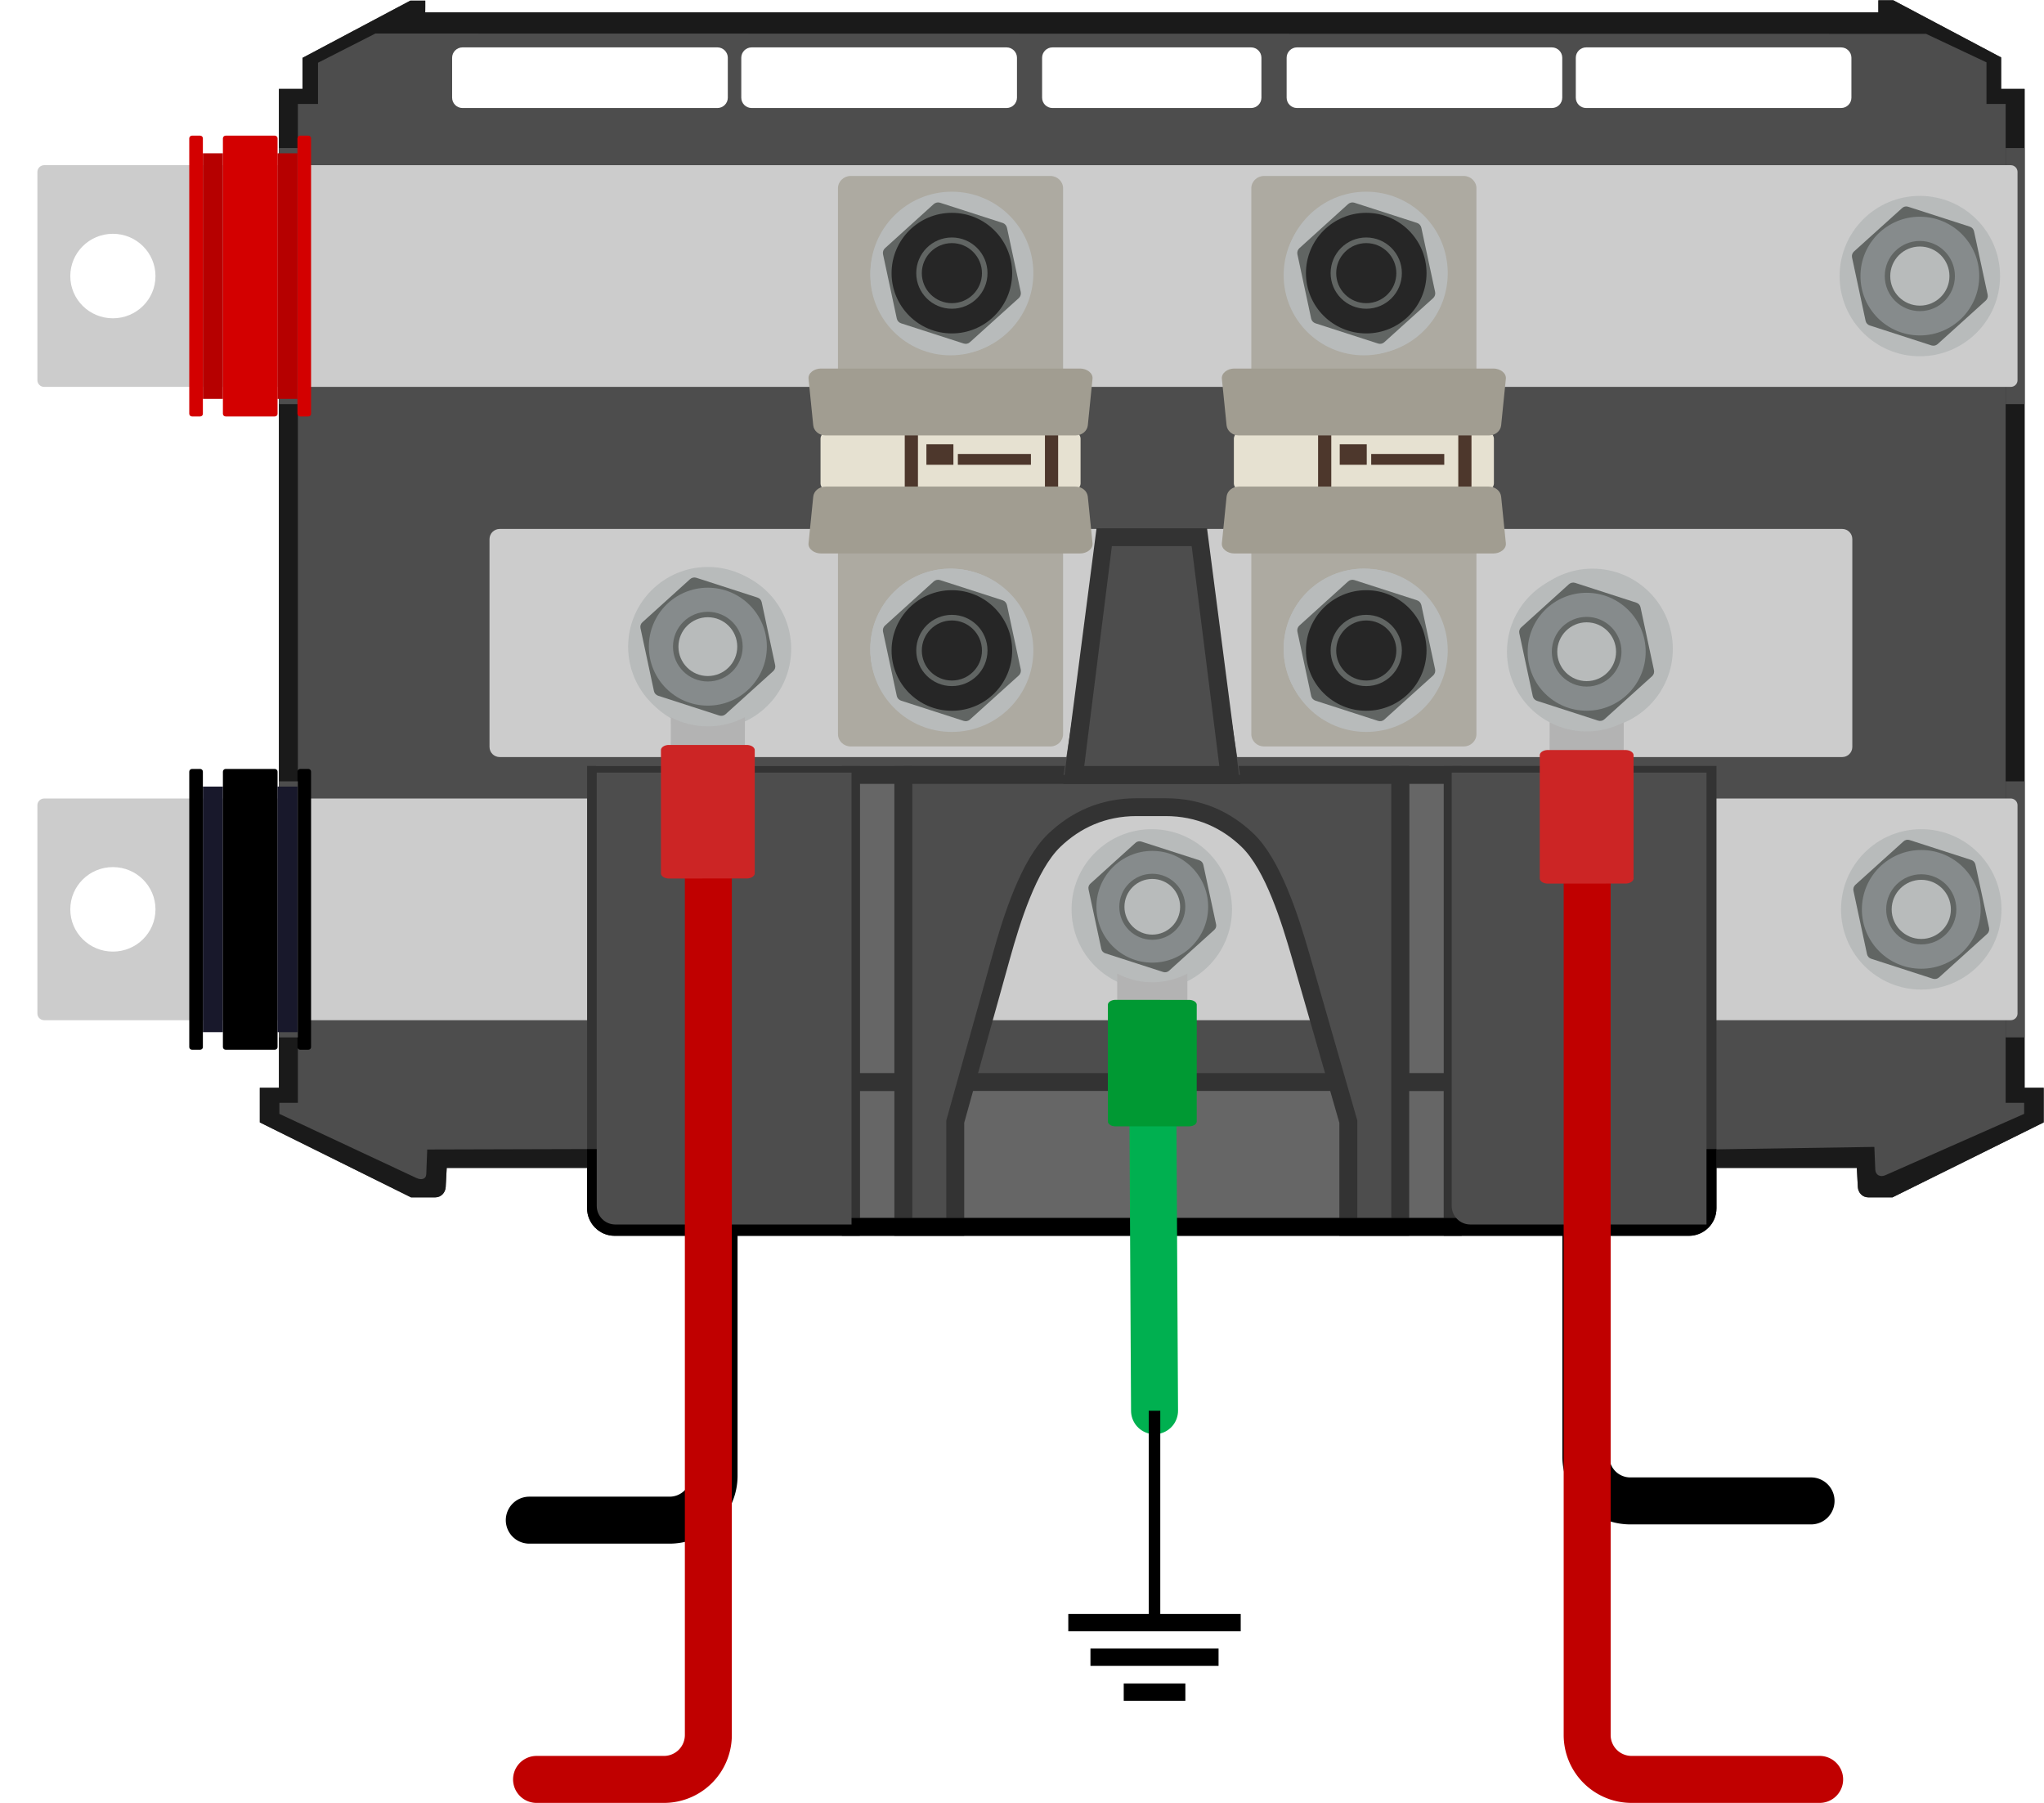 <?xml version="1.0" encoding="UTF-8" standalone="no"?>
<!DOCTYPE svg PUBLIC "-//W3C//DTD SVG 1.1//EN" "http://www.w3.org/Graphics/SVG/1.1/DTD/svg11.dtd">
<!-- Generated by Microsoft Visio, SVG Export Lynx_Class-T_-_Positive.svg Page-1 -->
<svg xmlns="http://www.w3.org/2000/svg" xmlns:xlink="http://www.w3.org/1999/xlink" xmlns:ev="http://www.w3.org/2001/xml-events"
		width="3.626in" height="3.198in" viewBox="0 0 261.036 230.235" xml:space="preserve" color-interpolation-filters="sRGB"
		class="st39">
	<title>Lynx Distribution System</title>

	<style type="text/css">
	<![CDATA[
		.st1 {fill:#4d4d4d;stroke:none;stroke-linecap:butt;stroke-width:0.028}
		.st2 {fill:#1a1a1a;stroke:none;stroke-linecap:butt;stroke-width:0.028}
		.st3 {fill:#cccccc;stroke:none;stroke-linecap:butt;stroke-width:0.028}
		.st4 {fill:#b60000;stroke:none;stroke-linecap:butt;stroke-width:0.028}
		.st5 {fill:#d30000;stroke:none;stroke-linecap:butt;stroke-width:0.028}
		.st6 {fill:#18182b;stroke:none;stroke-linecap:butt;stroke-width:0.028}
		.st7 {fill:#000000;stroke:none;stroke-linecap:butt;stroke-width:0.028}
		.st8 {fill:#b8bbbb;stroke:none;stroke-linecap:butt;stroke-width:0.028}
		.st9 {fill:#616563;stroke:none;stroke-linecap:butt;stroke-width:0.028}
		.st10 {fill:#868b8c;stroke:none;stroke-linecap:butt;stroke-width:0.028}
		.st11 {fill:#adaaa1;stroke:none;stroke-linecap:butt;stroke-width:0.028}
		.st12 {fill:#e6e1d1;stroke:none;stroke-linecap:butt;stroke-width:0.028}
		.st13 {fill:#4d372c;stroke:none;stroke-linecap:butt;stroke-width:0.028}
		.st14 {fill:#a19d91;stroke:none;stroke-linecap:butt;stroke-width:0.028}
		.st15 {fill:#666666;stroke:none;stroke-linecap:butt;stroke-width:0.028}
		.st16 {fill:#333333;stroke:none;stroke-linecap:butt;stroke-width:0.028}
		.st17 {stroke:#00b050;stroke-linecap:round;stroke-linejoin:round;stroke-width:6}
		.st18 {fill:#b3b3b3;stroke:none;stroke-linecap:butt;stroke-width:0.337}
		.st19 {fill:#009933;stroke:none;stroke-linecap:butt;stroke-width:0.337}
		.st20 {fill:#b8bbbb;stroke:none;stroke-linecap:butt;stroke-width:0.337}
		.st21 {fill:#616563;stroke:none;stroke-linecap:butt;stroke-width:0.337}
		.st22 {fill:#868b8c;stroke:none;stroke-linecap:butt;stroke-width:0.337}
		.st23 {stroke:#000000;stroke-linecap:butt;stroke-width:2.211}
		.st24 {fill:#000000}
		.st25 {stroke:none;stroke-linecap:butt;stroke-width:0.75;visibility:hidden}
		.st26 {fill:#b3b3b3;stroke:none;stroke-linecap:butt;stroke-width:0.242}
		.st27 {fill:#000000;stroke:none;stroke-linecap:butt;stroke-width:0.242}
		.st28 {fill:#b8bbbb;stroke:none;stroke-linecap:butt;stroke-width:0.242}
		.st29 {fill:#616563;stroke:none;stroke-linecap:butt;stroke-width:0.242}
		.st30 {fill:#868b8c;stroke:none;stroke-linecap:butt;stroke-width:0.242}
		.st31 {stroke:#000000;stroke-linecap:round;stroke-linejoin:round;stroke-width:6}
		.st32 {stroke:#c00000;stroke-linecap:round;stroke-linejoin:round;stroke-width:6}
		.st33 {fill:#b3b3b3;stroke:none;stroke-linecap:butt;stroke-width:0.43}
		.st34 {fill:#cc2525;stroke:none;stroke-linecap:butt;stroke-width:0.43}
		.st35 {fill:#b8bbbb;stroke:none;stroke-linecap:butt;stroke-width:0.43}
		.st36 {fill:#616563;stroke:none;stroke-linecap:butt;stroke-width:0.43}
		.st37 {fill:#868b8c;stroke:none;stroke-linecap:butt;stroke-width:0.43}
		.st38 {fill:#262626;stroke:none;stroke-linecap:butt;stroke-width:0.028}
		.st39 {fill:none;fill-rule:evenodd;font-size:12px;overflow:visible;stroke-linecap:square;stroke-miterlimit:3}
	]]>
	</style>

	<g>
		<title>Page-1</title>
		<g id="group22735-1" transform="translate(0,-3)">
			<title>Sheet.22735</title>
			<g id="group22356-2">
				<title>Sheet.22356</title>
				<g id="group22152-3" transform="translate(0,-69.416)">
					<title>Lynx Power in T-class open</title>
					<g id="group22153-4">
						<title>Layer_x0020_1</title>
						<g id="shape22154-5" transform="translate(33.176,-4.912)">
							<title>Sheet.22154</title>
							<path d="M206.26 79.53 L206.71 78.9 L206.71 77.41 L206.71 77.36 L208.61 77.36 L222.39 84.66 L222.39 88.68
										 L225.39 88.68 L225.39 216.24 L227.83 216.24 L227.83 220.66 L208.52 230.23 L205.41 230.23
										 C204.69 230.23 204.13 229.64 204.09 228.91 L203.96 226.47 L113.79 226.47 L110.05 226.47
										 L23.87 226.47 L23.74 228.91 C23.7 229.64 23.14 230.23 22.42 230.23 L19.31 230.23 L0 220.66
										 L0 216.24 L2.44 216.24 L2.44 88.68 L5.45 88.68 L5.45 84.72 L19.22 77.41 L21.13 77.41 L21.13
										 78.21 L21.1 79.53 C82.85 79.42 144.51 79.42 206.26 79.53 L206.26 79.53 ZM25.88 83.38 L58.45
										 83.38 C59.17 83.38 59.77 83.98 59.77 84.7 L59.77 89.8 C59.77 90.53 59.17 91.12 58.45 91.12
										 L25.88 91.12 C25.16 91.12 24.56 90.53 24.56 89.8 L24.56 84.7 C24.56 83.98 25.16 83.38 25.88
										 83.38 ZM62.81 83.38 L95.37 83.38 C96.1 83.38 96.7 83.98 96.7 84.7 L96.7 89.8 C96.7 90.53
										 96.1 91.12 95.37 91.12 L62.81 91.12 C62.08 91.12 61.49 90.53 61.49 89.8 L61.49 84.7 C61.49
										 83.98 62.08 83.38 62.81 83.38 ZM101.23 83.38 L126.6 83.38 C127.33 83.38 127.92 83.98 127.92
										 84.7 L127.92 89.8 C127.92 90.53 127.33 91.12 126.6 91.12 L101.23 91.12 C100.5 91.12 99.91
										 90.53 99.91 89.8 L99.91 84.7 C99.91 83.98 100.5 83.38 101.23 83.38 ZM132.46 83.38 L165.02
										 83.38 C165.75 83.38 166.34 83.98 166.34 84.7 L166.34 89.8 C166.34 90.53 165.75 91.12 165.02
										 91.12 L132.46 91.12 C131.73 91.12 131.14 90.53 131.14 89.8 L131.14 84.7 C131.14 83.98 131.73
										 83.38 132.46 83.38 ZM169.39 83.38 L201.95 83.38 C202.68 83.38 203.27 83.98 203.27 84.7 L203.27
										 89.8 C203.27 90.53 202.68 91.12 201.95 91.12 L169.39 91.12 C168.66 91.12 168.07 90.53 168.07
										 89.8 L168.07 84.7 C168.07 83.98 168.66 83.38 169.39 83.38 Z" class="st1"/>
						</g>
						<g id="shape22155-7" transform="translate(33.176,-4.912)">
							<title>Sheet.22155</title>
							<path d="M184.89 224.12 L206.2 223.79 L206.32 226.69 C206.35 227.39 206.96 227.69 207.59 227.41 L225.33
										 219.57 L225.33 218.16 L222.97 218.16 L222.97 90.6 L220.52 90.6 L220.52 85.29 L212.8 81.65
										 L14.76 81.61 L7.43 85.34 L7.43 90.6 L4.86 90.6 L4.86 218.16 L2.5 218.16 L2.5 219.57 L19.98
										 227.75 C20.61 228.05 21.23 227.94 21.26 227.25 L21.38 224.12 L42.8 224.06 L42.94 226.47
										 L23.87 226.47 L23.74 228.91 C23.7 229.64 23.14 230.23 22.42 230.23 L19.31 230.23 L0 220.66
										 L0 216.24 L2.44 216.24 L2.44 88.68 L5.45 88.68 L5.45 84.72 L19.22 77.41 L21.13 77.41 L21.13
										 78.9 L206.71 78.9 L206.71 77.36 L208.61 77.36 C213.2 79.79 217.79 82.22 222.39 84.66 L222.39
										 88.68 L225.39 88.68 L225.39 216.24 L227.83 216.24 L227.83 220.66 L208.52 230.23 L205.41
										 230.23 C204.69 230.23 204.13 229.64 204.09 228.91 L203.96 226.47 L184.89 226.47 L184.89
										 224.12 L184.89 224.12 Z" class="st2"/>
						</g>
						<g id="shape22156-9" transform="translate(256.148,-25.342)">
							<title>Sheet.22156</title>
							<rect x="0" y="197.536" width="2.416" height="32.698" class="st1"/>
						</g>
						<g id="shape22157-11" transform="translate(256.148,-106.215)">
							<title>Sheet.22157</title>
							<rect x="0" y="197.537" width="2.416" height="32.698" class="st1"/>
						</g>
						<g id="shape22158-13" transform="translate(4.771,-27.535)">
							<title>Sheet.22158</title>
							<path d="M0.86 201.92 L55.98 201.92 L80.08 201.92 L252.03 201.92 C252.5 201.92 252.89 202.31 252.89 202.77
										 L252.89 229.39 C252.89 229.85 252.5 230.23 252.03 230.23 L80.08 230.23 L55.98 230.23 L0.86
										 230.23 C0.39 230.23 0 229.85 0 229.39 L0 202.77 C0 202.31 0.39 201.92 0.86 201.92 ZM9.64
										 221.47 C6.63 221.47 4.2 219.06 4.2 216.08 C4.2 213.1 6.63 210.68 9.64 210.68 C12.65 210.68
										 15.08 213.1 15.08 216.08 C15.08 219.06 12.65 221.47 9.64 221.47 ZM240.81 221.47 C237.8 221.47
										 235.37 219.06 235.37 216.08 C235.37 213.1 237.8 210.68 240.81 210.68 C243.82 210.68 246.25
										 213.1 246.25 216.08 C246.25 219.06 243.82 221.47 240.81 221.47 Z" class="st3"/>
						</g>
						<g id="shape22159-15" transform="translate(4.771,-108.408)">
							<title>Sheet.22159</title>
							<path d="M0.86 201.92 L55.98 201.92 L80.08 201.92 L252.03 201.92 C252.5 201.92 252.89 202.31 252.89 202.77
										 L252.89 229.39 C252.89 229.85 252.5 230.23 252.03 230.23 L80.08 230.23 L55.98 230.23 L0.86
										 230.23 C0.39 230.23 0 229.85 0 229.39 L0 202.77 C0 202.31 0.39 201.92 0.86 201.92 ZM9.64
										 221.47 C6.63 221.47 4.2 219.06 4.2 216.08 C4.2 213.1 6.63 210.68 9.64 210.68 C12.65 210.68
										 15.08 213.1 15.08 216.08 C15.08 219.06 12.65 221.47 9.64 221.47 ZM240.81 221.47 C237.8 221.47
										 235.37 219.06 235.37 216.08 C235.37 213.1 237.8 210.68 240.81 210.68 C243.82 210.68 246.25
										 213.1 246.25 216.08 C246.25 219.06 243.82 221.47 240.81 221.47 Z" class="st3"/>
						</g>
						<g id="group22160-17" transform="translate(24.165,-104.633)">
							<title>_2230670389440</title>
							<g id="shape22161-18" transform="translate(11.456,-1.581)">
								<title>Sheet.22161</title>
								<rect x="0" y="197.537" width="2.416" height="32.698" class="st1"/>
							</g>
							<g id="shape22162-20" transform="translate(11.263,-2.251)">
								<title>Sheet.22162</title>
								<rect x="0" y="198.875" width="2.553" height="31.36" class="st4"/>
							</g>
							<g id="shape22163-22" transform="translate(1.744,-2.251)">
								<title>Sheet.22163</title>
								<rect x="0" y="198.875" width="2.553" height="31.36" class="st4"/>
							</g>
							<g id="shape22164-24" transform="translate(13.816,2.84217E-14)">
								<title>Sheet.22164</title>
								<path d="M0.35 194.37 L1.39 194.37 C1.59 194.37 1.74 194.53 1.74 194.72 L1.74 229.89 C1.74 230.08
											 1.59 230.23 1.39 230.23 L0.35 230.23 C0.16 230.23 0 230.08 0 229.89 L0 194.72 C0 194.53
											 0.16 194.37 0.35 194.37 Z" class="st5"/>
							</g>
							<g id="shape22165-26">
								<title>Sheet.22165</title>
								<path d="M0.35 194.37 L1.39 194.37 C1.59 194.37 1.74 194.53 1.74 194.72 L1.74 229.89 C1.74 230.08
											 1.59 230.23 1.39 230.23 L0.35 230.23 C0.16 230.23 0 230.08 0 229.89 L0 194.72 C0 194.53
											 0.16 194.37 0.35 194.37 Z" class="st5"/>
							</g>
							<g id="shape22166-28" transform="translate(4.297,2.84217E-14)">
								<title>Sheet.22166</title>
								<path d="M0.35 194.37 L6.63 194.37 C6.82 194.37 6.98 194.53 6.98 194.72 L6.98 229.89 C6.98 230.08
											 6.82 230.23 6.63 230.23 L0.35 230.23 C0.16 230.23 0 230.08 0 229.89 L0 194.72 C0 194.53
											 0.16 194.37 0.35 194.37 Z" class="st5"/>
							</g>
						</g>
						<g id="group22167-30" transform="translate(24.165,-23.761)">
							<title>_2230670390352</title>
							<g id="shape22168-31" transform="translate(1.744,-2.25)">
								<title>Sheet.22168</title>
								<rect x="0" y="198.875" width="2.553" height="31.36" class="st6"/>
							</g>
							<g id="shape22169-33" transform="translate(13.816,2.84217E-14)">
								<title>Sheet.22169</title>
								<path d="M0.35 194.37 L1.39 194.37 C1.59 194.37 1.74 194.53 1.74 194.72 L1.74 229.89 C1.74 230.08
											 1.59 230.23 1.39 230.23 L0.35 230.23 C0.16 230.23 0 230.08 0 229.89 L0 194.72 C0 194.53
											 0.16 194.37 0.35 194.37 Z" class="st7"/>
							</g>
							<g id="shape22170-35">
								<title>Sheet.22170</title>
								<path d="M0.35 194.37 L1.39 194.37 C1.59 194.37 1.74 194.53 1.74 194.72 L1.74 229.89 C1.74 230.08
											 1.59 230.23 1.39 230.23 L0.35 230.23 C0.16 230.23 0 230.08 0 229.89 L0 194.72 C0 194.53
											 0.16 194.37 0.35 194.37 Z" class="st7"/>
							</g>
							<g id="shape22171-37" transform="translate(4.297,2.84217E-14)">
								<title>Sheet.22171</title>
								<path d="M0.35 194.37 L6.63 194.37 C6.82 194.37 6.98 194.53 6.98 194.72 L6.98 229.89 C6.98 230.08
											 6.82 230.23 6.63 230.23 L0.35 230.23 C0.16 230.23 0 230.08 0 229.89 L0 194.72 C0 194.53
											 0.16 194.37 0.35 194.37 Z" class="st7"/>
							</g>
							<g id="shape22172-39" transform="translate(11.456,-1.581)">
								<title>Sheet.22172</title>
								<rect x="0" y="197.536" width="2.416" height="32.698" class="st1"/>
							</g>
							<g id="shape22173-41" transform="translate(11.263,-2.25)">
								<title>Sheet.22173</title>
								<rect x="0" y="198.875" width="2.553" height="31.36" class="st6"/>
							</g>
						</g>
						<g id="shape22174-43" transform="translate(62.512,-61.137)">
							<title>Sheet.22174</title>
							<path d="M1.3 201.1 L172.76 201.1 C173.47 201.1 174.05 201.68 174.05 202.4 L174.05 228.94 C174.05 229.65
										 173.47 230.23 172.76 230.23 L1.3 230.23 C0.58 230.23 0 229.65 0 228.94 L0 202.4 C0 201.68
										 0.58 201.1 1.3 201.1 Z" class="st3"/>
						</g>
						<g id="group22175-45" transform="translate(110.453,-112.319)">
							<title>_2230670394624</title>
							<g id="group22176-46">
								<title>Sheet.22176</title>
								<g id="shape22177-47">
									<title>Sheet.22177</title>
									<path d="M20.49 219.99 C20.49 225.65 15.9 230.23 10.24 230.23 C4.59 230.23 0 225.65 0 219.99
												 C0 214.33 4.59 209.75 10.24 209.75 C15.9 209.75 20.49 214.33 20.49 219.99 Z"
											class="st8"/>
								</g>
								<g id="shape22178-49" transform="translate(1.526,-1.302)">
									<title>Sheet.22178</title>
									<path d="M1.79 227.01 L0.06 218.92 C0 218.64 0.09 218.35 0.31 218.15 L6.45 212.61 C6.66 212.41
												 6.96 212.35 7.23 212.44 L15.1 214.98 C15.38 215.07 15.58 215.3 15.64 215.58 L17.38
												 223.67 C17.44 223.95 17.34 224.24 17.13 224.43 L10.99 229.98 C10.78 230.17 10.48
												 230.23 10.21 230.15 L2.33 227.6 C2.06 227.52 1.85 227.29 1.79 227.01 Z"
											class="st9"/>
								</g>
								<g id="shape22179-51" transform="translate(2.66,-2.66)">
									<title>Sheet.22179</title>
									<path d="M15.17 222.65 C15.17 226.84 11.77 230.23 7.58 230.23 C3.4 230.23 0 226.84 0 222.65 C0
												 218.46 3.4 215.07 7.58 215.07 C11.77 215.07 15.17 218.46 15.17 222.65 Z"
											class="st10"/>
								</g>
								<g id="shape22180-53" transform="translate(5.764,-5.764)">
									<title>Sheet.22180</title>
									<path d="M8.96 225.75 C8.96 228.23 6.96 230.23 4.48 230.23 C2.01 230.23 0 228.23 0 225.75 C0
												 223.28 2.01 221.27 4.48 221.27 C6.96 221.27 8.96 223.28 8.96 225.75 Z" class="st9"/>
								</g>
								<g id="shape22181-55" transform="translate(6.465,-6.465)">
									<title>Sheet.22181</title>
									<path d="M7.56 226.46 C7.56 228.54 5.87 230.23 3.78 230.23 C1.69 230.23 0 228.54 0 226.46 C0
												 224.37 1.69 222.68 3.78 222.68 C5.87 222.68 7.56 224.37 7.56 226.46 Z" class="st8"/>
								</g>
							</g>
							<g id="group22182-57" transform="translate(52.789,2.84217E-14)">
								<title>Sheet.22182</title>
								<g id="shape22183-58">
									<title>Sheet.22183</title>
									<path d="M20.49 219.99 C20.49 225.65 15.9 230.23 10.24 230.23 C4.59 230.23 0 225.65 0 219.99
												 C0 214.33 4.59 209.75 10.24 209.75 C15.9 209.75 20.49 214.33 20.49 219.99 Z"
											class="st8"/>
								</g>
								<g id="shape22184-60" transform="translate(1.526,-1.302)">
									<title>Sheet.22184</title>
									<path d="M1.79 227.01 L0.06 218.92 C0 218.64 0.09 218.35 0.31 218.15 L6.45 212.61 C6.66 212.41
												 6.96 212.35 7.23 212.44 L15.1 214.98 C15.38 215.07 15.58 215.3 15.64 215.58 L17.38
												 223.67 C17.44 223.95 17.34 224.24 17.13 224.43 L10.99 229.98 C10.78 230.17 10.48
												 230.23 10.21 230.15 L2.33 227.6 C2.06 227.52 1.85 227.29 1.79 227.01 Z"
											class="st9"/>
								</g>
								<g id="shape22185-62" transform="translate(2.66,-2.66)">
									<title>Sheet.22185</title>
									<path d="M15.17 222.65 C15.17 226.84 11.77 230.23 7.58 230.23 C3.4 230.23 0 226.84 0 222.65 C0
												 218.46 3.4 215.07 7.58 215.07 C11.77 215.07 15.17 218.46 15.17 222.65 Z"
											class="st10"/>
								</g>
								<g id="shape22186-64" transform="translate(5.764,-5.764)">
									<title>Sheet.22186</title>
									<path d="M8.96 225.75 C8.96 228.23 6.96 230.23 4.48 230.23 C2.01 230.23 0 228.23 0 225.75 C0
												 223.28 2.01 221.27 4.48 221.27 C6.96 221.27 8.96 223.28 8.96 225.75 Z" class="st9"/>
								</g>
								<g id="shape22187-66" transform="translate(6.465,-6.465)">
									<title>Sheet.22187</title>
									<path d="M7.56 226.46 C7.56 228.54 5.87 230.23 3.78 230.23 C1.69 230.23 0 228.54 0 226.46 C0
												 224.37 1.69 222.68 3.78 222.68 C5.87 222.68 7.56 224.37 7.56 226.46 Z" class="st8"/>
								</g>
							</g>
						</g>
						<g id="group22188-68" transform="translate(234.941,-112.319)">
							<title>_2230670393472</title>
							<g id="shape22189-69">
								<title>Sheet.22189</title>
								<path d="M20.49 219.99 C20.49 225.65 15.9 230.23 10.24 230.23 C4.59 230.23 0 225.65 0 219.99 C0 214.33
											 4.59 209.75 10.24 209.75 C15.9 209.75 20.49 214.33 20.49 219.99 Z" class="st8"/>
							</g>
							<g id="shape22190-71" transform="translate(1.526,-1.302)">
								<title>Sheet.22190</title>
								<path d="M1.79 227.01 L0.06 218.92 C0 218.64 0.09 218.35 0.31 218.15 L6.45 212.61 C6.66 212.41 6.96
											 212.35 7.23 212.44 L15.1 214.98 C15.38 215.07 15.58 215.3 15.64 215.58 L17.38 223.67
											 C17.44 223.95 17.34 224.24 17.13 224.43 L10.99 229.98 C10.78 230.17 10.48 230.23 10.21
											 230.15 L2.33 227.6 C2.06 227.52 1.85 227.29 1.79 227.01 Z" class="st9"/>
							</g>
							<g id="shape22191-73" transform="translate(2.66,-2.66)">
								<title>Sheet.22191</title>
								<path d="M15.17 222.65 C15.17 226.84 11.77 230.23 7.58 230.23 C3.4 230.23 0 226.84 0 222.65 C0 218.46
											 3.4 215.07 7.58 215.07 C11.77 215.07 15.17 218.46 15.17 222.65 Z" class="st10"/>
							</g>
							<g id="shape22192-75" transform="translate(5.764,-5.764)">
								<title>Sheet.22192</title>
								<path d="M8.96 225.75 C8.96 228.23 6.96 230.23 4.48 230.23 C2.01 230.23 0 228.23 0 225.75 C0 223.28
											 2.01 221.27 4.48 221.27 C6.96 221.27 8.96 223.28 8.96 225.75 Z" class="st9"/>
							</g>
							<g id="shape22193-77" transform="translate(6.465,-6.465)">
								<title>Sheet.22193</title>
								<path d="M7.56 226.46 C7.56 228.54 5.87 230.23 3.78 230.23 C1.69 230.23 0 228.54 0 226.46 C0 224.37
											 1.69 222.68 3.78 222.68 C5.87 222.68 7.56 224.37 7.56 226.46 Z" class="st8"/>
							</g>
						</g>
						<g id="group22194-79" transform="translate(235.122,-31.446)">
							<title>_2230670396112</title>
							<g id="shape22195-80">
								<title>Sheet.22195</title>
								<path d="M20.49 219.99 C20.49 225.65 15.9 230.23 10.24 230.23 C4.59 230.23 0 225.65 0 219.99 C0 214.33
											 4.59 209.75 10.24 209.75 C15.9 209.75 20.49 214.33 20.49 219.99 Z" class="st8"/>
							</g>
							<g id="shape22196-82" transform="translate(1.526,-1.302)">
								<title>Sheet.22196</title>
								<path d="M1.79 227.01 L0.06 218.92 C0 218.64 0.09 218.35 0.31 218.15 L6.45 212.61 C6.66 212.41 6.96
											 212.35 7.23 212.44 L15.1 214.98 C15.38 215.07 15.58 215.3 15.64 215.58 L17.38 223.67
											 C17.44 223.95 17.34 224.24 17.13 224.43 L10.99 229.98 C10.78 230.17 10.48 230.23 10.21
											 230.15 L2.33 227.6 C2.06 227.52 1.85 227.29 1.79 227.01 Z" class="st9"/>
							</g>
							<g id="shape22197-84" transform="translate(2.661,-2.66)">
								<title>Sheet.22197</title>
								<path d="M15.17 222.65 C15.17 226.84 11.77 230.23 7.58 230.23 C3.4 230.23 0 226.84 0 222.65 C0 218.46
											 3.4 215.07 7.58 215.07 C11.77 215.07 15.17 218.46 15.17 222.65 Z" class="st10"/>
							</g>
							<g id="shape22198-86" transform="translate(5.764,-5.764)">
								<title>Sheet.22198</title>
								<path d="M8.96 225.75 C8.96 228.23 6.96 230.23 4.48 230.23 C2.01 230.23 0 228.23 0 225.75 C0 223.28
											 2.01 221.27 4.48 221.27 C6.96 221.27 8.96 223.28 8.96 225.75 Z" class="st9"/>
							</g>
							<g id="shape22199-88" transform="translate(6.465,-6.465)">
								<title>Sheet.22199</title>
								<path d="M7.56 226.46 C7.56 228.54 5.87 230.23 3.78 230.23 C1.69 230.23 0 228.54 0 226.46 C0 224.37
											 1.69 222.68 3.78 222.68 C5.87 222.68 7.56 224.37 7.56 226.46 Z" class="st8"/>
							</g>
						</g>
						<g id="group22200-90" transform="translate(103.185,-62.493)">
							<title>_2230670401536</title>
							<g id="shape22201-91" transform="translate(3.83,2.84217E-14)">
								<title>Sheet.22201</title>
								<path d="M1.62 157.38 L27.13 157.38 C28.02 157.38 28.75 158.09 28.75 158.95 L28.75 228.66 C28.75
											 229.53 28.02 230.23 27.13 230.23 L1.62 230.23 C0.73 230.23 0 229.53 0 228.66 L0 158.95
											 C0 158.09 0.73 157.38 1.62 157.38 ZM14.38 223.6 C17.68 223.6 20.35 220.92 20.35 217.62
											 C20.35 214.32 17.68 211.65 14.38 211.65 C11.08 211.65 8.4 214.32 8.4 217.62 C8.4 220.92
											 11.08 223.6 14.38 223.6 ZM14.38 164.01 C17.68 164.01 20.35 166.69 20.35 169.99 C20.35
											 173.29 17.68 175.97 14.38 175.97 C11.08 175.97 8.4 173.29 8.4 169.99 C8.4 166.69 11.08
											 164.01 14.38 164.01 Z" class="st11"/>
							</g>
							<g id="shape22202-93" transform="translate(1.603,-32.673)">
								<title>Sheet.22202</title>
								<path d="M0 229.29 a1.01 0.947 -180 0 0 1.01 0.947 L32.2 230.23 a1.01 0.947 -180
											 0 0 1.01 -0.947 L33.21 223.63 a1.01 0.947 -180 0 0 -1.01 -0.947 L1.01
											 222.68 a1.01 0.947 -180 0 0 -1.01 0.947 L0 229.29 Z" class="st12"/>
							</g>
							<g id="shape22203-95" transform="translate(30.263,-32.673)">
								<title>Sheet.22203</title>
								<rect x="0" y="222.684" width="1.685" height="7.551" class="st13"/>
							</g>
							<g id="shape22204-97" transform="translate(12.359,-32.673)">
								<title>Sheet.22204</title>
								<rect x="0" y="222.684" width="1.685" height="7.551" class="st13"/>
							</g>
							<g id="shape22205-99" transform="translate(15.123,-35.971)">
								<title>Sheet.22205</title>
								<rect x="0" y="227.609" width="3.449" height="2.625" class="st13"/>
							</g>
							<g id="shape22206-101" transform="translate(19.142,-35.971)">
								<title>Sheet.22206</title>
								<rect x="0" y="228.853" width="9.331" height="1.382" class="st13"/>
							</g>
							<g id="shape22207-103" transform="translate(0,-39.719)">
								<title>Sheet.22207</title>
								<path d="M0.67 228.93 L0.07 222.99 C0 222.27 0.79 221.69 1.66 221.69 L34.75 221.69 C35.62 221.69
											 36.41 222.27 36.34 222.99 L35.74 228.93 C35.67 229.65 35.02 230.23 34.15 230.23 L2.26
											 230.23 C1.39 230.23 0.74 229.65 0.67 228.93 L0.67 228.93 Z" class="st14"/>
							</g>
							<g id="shape22208-105" transform="translate(0,-24.642)">
								<title>Sheet.22208</title>
								<path d="M0.67 222.99 L0.07 228.93 C0 229.65 0.79 230.23 1.66 230.23 L34.75 230.23 C35.62 230.23
											 36.41 229.65 36.34 228.93 L35.74 222.99 C35.67 222.27 35.02 221.69 34.15 221.69 L2.26
											 221.69 C1.39 221.69 0.74 222.27 0.67 222.99 L0.67 222.99 Z" class="st14"/>
							</g>
							<g id="group22209-107" transform="translate(7.961,-49.946)">
								<title>Sheet.22209</title>
								<g id="shape22210-108">
									<title>Sheet.22210</title>
									<path d="M20.49 219.99 C20.49 225.65 15.9 230.23 10.24 230.23 C4.59 230.23 0 225.65 0 219.99
												 C0 214.33 4.59 209.75 10.24 209.75 C15.9 209.75 20.49 214.33 20.49 219.99 Z"
											class="st8"/>
								</g>
								<g id="shape22211-110" transform="translate(1.526,-1.302)">
									<title>Sheet.22211</title>
									<path d="M1.79 227.01 L0.06 218.92 C0 218.64 0.09 218.35 0.31 218.15 L6.45 212.61 C6.66 212.41
												 6.96 212.35 7.23 212.44 L15.1 214.98 C15.38 215.07 15.58 215.3 15.64 215.58 L17.38
												 223.67 C17.44 223.95 17.34 224.24 17.13 224.43 L10.99 229.98 C10.78 230.17 10.48
												 230.23 10.21 230.15 L2.33 227.6 C2.06 227.52 1.85 227.29 1.79 227.01 Z"
											class="st9"/>
								</g>
								<g id="shape22212-112" transform="translate(2.66,-2.66)">
									<title>Sheet.22212</title>
									<path d="M15.17 222.65 C15.17 226.84 11.77 230.23 7.58 230.23 C3.4 230.23 0 226.84 0 222.65 C0
												 218.46 3.4 215.07 7.58 215.07 C11.77 215.07 15.17 218.46 15.17 222.65 Z"
											class="st10"/>
								</g>
								<g id="shape22213-114" transform="translate(5.764,-5.764)">
									<title>Sheet.22213</title>
									<path d="M8.96 225.75 C8.96 228.23 6.96 230.23 4.48 230.23 C2.01 230.23 0 228.23 0 225.75 C0
												 223.28 2.01 221.27 4.48 221.27 C6.96 221.27 8.96 223.28 8.96 225.75 Z" class="st9"/>
								</g>
								<g id="shape22214-116" transform="translate(6.465,-6.465)">
									<title>Sheet.22214</title>
									<path d="M7.56 226.46 C7.56 228.54 5.87 230.23 3.78 230.23 C1.69 230.23 0 228.54 0 226.46 C0
												 224.37 1.69 222.68 3.78 222.68 C5.87 222.68 7.56 224.37 7.56 226.46 Z" class="st8"/>
								</g>
							</g>
							<g id="group22215-118" transform="translate(7.961,-2.223)">
								<title>Sheet.22215</title>
								<g id="shape22216-119">
									<title>Sheet.22216</title>
									<path d="M20.49 219.99 C20.49 225.65 15.9 230.23 10.24 230.23 C4.59 230.23 0 225.65 0 219.99
												 C0 214.33 4.59 209.75 10.24 209.75 C15.9 209.75 20.49 214.33 20.49 219.99 Z"
											class="st8"/>
								</g>
								<g id="shape22217-121" transform="translate(1.526,-1.302)">
									<title>Sheet.22217</title>
									<path d="M1.79 227.01 L0.06 218.92 C0 218.64 0.09 218.35 0.31 218.15 L6.45 212.61 C6.66 212.41
												 6.96 212.35 7.23 212.44 L15.1 214.98 C15.38 215.07 15.58 215.3 15.64 215.58 L17.38
												 223.67 C17.44 223.95 17.34 224.24 17.13 224.43 L10.99 229.98 C10.78 230.17 10.48
												 230.23 10.21 230.15 L2.33 227.6 C2.06 227.52 1.85 227.29 1.79 227.01 Z"
											class="st9"/>
								</g>
								<g id="shape22218-123" transform="translate(2.66,-2.66)">
									<title>Sheet.22218</title>
									<path d="M15.17 222.65 C15.17 226.84 11.77 230.23 7.58 230.23 C3.4 230.23 0 226.84 0 222.65 C0
												 218.46 3.4 215.07 7.58 215.07 C11.77 215.07 15.17 218.46 15.17 222.65 Z"
											class="st10"/>
								</g>
								<g id="shape22219-125" transform="translate(5.764,-5.764)">
									<title>Sheet.22219</title>
									<path d="M8.96 225.75 C8.96 228.23 6.96 230.23 4.48 230.23 C2.01 230.23 0 228.23 0 225.75 C0
												 223.28 2.01 221.27 4.48 221.27 C6.96 221.27 8.96 223.28 8.96 225.75 Z" class="st9"/>
								</g>
								<g id="shape22220-127" transform="translate(6.465,-6.465)">
									<title>Sheet.22220</title>
									<path d="M7.56 226.46 C7.56 228.54 5.87 230.23 3.78 230.23 C1.69 230.23 0 228.54 0 226.46 C0
												 224.37 1.69 222.68 3.78 222.68 C5.87 222.68 7.56 224.37 7.56 226.46 Z" class="st8"/>
								</g>
							</g>
						</g>
						<g id="group22221-129" transform="translate(155.974,-62.493)">
							<title>_2230670406192</title>
							<g id="shape22222-130" transform="translate(3.831,2.84217E-14)">
								<title>Sheet.22222</title>
								<path d="M1.62 157.38 L27.13 157.38 C28.02 157.38 28.75 158.09 28.75 158.95 L28.75 228.66 C28.75
											 229.53 28.02 230.23 27.13 230.23 L1.62 230.23 C0.73 230.23 0 229.53 0 228.66 L0 158.95
											 C0 158.09 0.73 157.38 1.62 157.38 ZM14.38 223.6 C17.68 223.6 20.35 220.92 20.35 217.62
											 C20.35 214.32 17.68 211.65 14.38 211.65 C11.08 211.65 8.4 214.32 8.4 217.62 C8.4 220.92
											 11.08 223.6 14.38 223.6 ZM14.38 164.01 C17.68 164.01 20.35 166.69 20.35 169.99 C20.35
											 173.29 17.68 175.97 14.38 175.97 C11.08 175.97 8.4 173.29 8.4 169.99 C8.4 166.69 11.08
											 164.01 14.38 164.01 Z" class="st11"/>
							</g>
							<g id="shape22223-132" transform="translate(1.603,-32.673)">
								<title>Sheet.22223</title>
								<path d="M-0 229.29 a1.01 0.947 -180 0 0 1.01 0.947 L32.2 230.23 a1.01 0.947 -180
											 0 0 1.01 -0.947 L33.21 223.63 a1.01 0.947 -180 0 0 -1.01 -0.947 L1.01
											 222.68 a1.01 0.947 -180 0 0 -1.01 0.947 L0 229.29 Z" class="st12"/>
							</g>
							<g id="shape22224-134" transform="translate(30.263,-32.673)">
								<title>Sheet.22224</title>
								<rect x="0" y="222.684" width="1.685" height="7.551" class="st13"/>
							</g>
							<g id="shape22225-136" transform="translate(12.359,-32.673)">
								<title>Sheet.22225</title>
								<rect x="0" y="222.684" width="1.685" height="7.551" class="st13"/>
							</g>
							<g id="shape22226-138" transform="translate(15.124,-35.971)">
								<title>Sheet.22226</title>
								<rect x="0" y="227.609" width="3.449" height="2.625" class="st13"/>
							</g>
							<g id="shape22227-140" transform="translate(19.142,-35.971)">
								<title>Sheet.22227</title>
								<rect x="0" y="228.853" width="9.331" height="1.382" class="st13"/>
							</g>
							<g id="shape22228-142" transform="translate(0,-39.719)">
								<title>Sheet.22228</title>
								<path d="M0.67 228.93 L0.07 222.99 C0 222.27 0.79 221.69 1.66 221.69 L34.75 221.69 C35.62 221.69
											 36.41 222.27 36.34 222.99 L35.74 228.93 C35.67 229.65 35.02 230.23 34.15 230.23 L2.26
											 230.23 C1.39 230.23 0.74 229.65 0.67 228.93 L0.67 228.93 Z" class="st14"/>
							</g>
							<g id="shape22229-144" transform="translate(0,-24.642)">
								<title>Sheet.22229</title>
								<path d="M0.67 222.99 L0.07 228.93 C0 229.65 0.79 230.23 1.66 230.23 L34.75 230.23 C35.62 230.23
											 36.41 229.65 36.34 228.93 L35.74 222.99 C35.67 222.27 35.02 221.69 34.15 221.69 L2.26
											 221.69 C1.39 221.69 0.74 222.27 0.67 222.99 L0.67 222.99 Z" class="st14"/>
							</g>
							<g id="group22230-146" transform="translate(7.961,-49.946)">
								<title>Sheet.22230</title>
								<g id="shape22231-147">
									<title>Sheet.22231</title>
									<path d="M20.49 219.99 C20.49 225.65 15.9 230.23 10.24 230.23 C4.59 230.23 0 225.65 0 219.99
												 C0 214.33 4.59 209.75 10.24 209.75 C15.9 209.75 20.49 214.33 20.49 219.99 Z"
											class="st8"/>
								</g>
								<g id="shape22232-149" transform="translate(1.526,-1.302)">
									<title>Sheet.22232</title>
									<path d="M1.79 227.01 L0.06 218.92 C0 218.64 0.09 218.35 0.31 218.15 L6.45 212.61 C6.66 212.41
												 6.96 212.35 7.23 212.44 L15.1 214.98 C15.38 215.07 15.58 215.3 15.64 215.58 L17.38
												 223.67 C17.44 223.95 17.34 224.24 17.13 224.43 L10.99 229.98 C10.78 230.17 10.48
												 230.23 10.21 230.15 L2.33 227.6 C2.06 227.52 1.85 227.29 1.79 227.01 Z"
											class="st9"/>
								</g>
								<g id="shape22233-151" transform="translate(2.661,-2.66)">
									<title>Sheet.22233</title>
									<path d="M15.17 222.65 C15.17 226.84 11.77 230.23 7.58 230.23 C3.4 230.23 0 226.84 0 222.65 C0
												 218.46 3.4 215.07 7.58 215.07 C11.77 215.07 15.17 218.46 15.17 222.65 Z"
											class="st10"/>
								</g>
								<g id="shape22234-153" transform="translate(5.764,-5.764)">
									<title>Sheet.22234</title>
									<path d="M8.96 225.75 C8.96 228.23 6.96 230.23 4.48 230.23 C2.01 230.23 0 228.23 0 225.75 C0
												 223.28 2.01 221.27 4.48 221.27 C6.96 221.27 8.96 223.28 8.96 225.75 Z" class="st9"/>
								</g>
								<g id="shape22235-155" transform="translate(6.465,-6.465)">
									<title>Sheet.22235</title>
									<path d="M7.56 226.46 C7.56 228.54 5.87 230.23 3.78 230.23 C1.69 230.23 0 228.54 0 226.46 C0
												 224.37 1.69 222.68 3.78 222.68 C5.87 222.68 7.56 224.37 7.56 226.46 Z" class="st8"/>
								</g>
							</g>
							<g id="group22236-157" transform="translate(7.961,-2.223)">
								<title>Sheet.22236</title>
								<g id="shape22237-158">
									<title>Sheet.22237</title>
									<path d="M20.49 219.99 C20.49 225.65 15.9 230.23 10.24 230.23 C4.59 230.23 0 225.65 0 219.99
												 C0 214.33 4.59 209.75 10.24 209.75 C15.9 209.75 20.49 214.33 20.49 219.99 Z"
											class="st8"/>
								</g>
								<g id="shape22238-160" transform="translate(1.526,-1.302)">
									<title>Sheet.22238</title>
									<path d="M1.79 227.01 L0.06 218.92 C0 218.64 0.09 218.35 0.31 218.15 L6.45 212.61 C6.66 212.41
												 6.96 212.35 7.23 212.44 L15.1 214.98 C15.38 215.07 15.58 215.3 15.64 215.58 L17.38
												 223.67 C17.44 223.95 17.34 224.24 17.13 224.43 L10.99 229.98 C10.78 230.17 10.48
												 230.23 10.21 230.15 L2.33 227.6 C2.06 227.52 1.85 227.29 1.79 227.01 Z"
											class="st9"/>
								</g>
								<g id="shape22239-162" transform="translate(2.661,-2.66)">
									<title>Sheet.22239</title>
									<path d="M15.17 222.65 C15.17 226.84 11.77 230.23 7.58 230.23 C3.4 230.23 0 226.84 0 222.65 C0
												 218.46 3.4 215.07 7.58 215.07 C11.77 215.07 15.17 218.46 15.17 222.65 Z"
											class="st10"/>
								</g>
								<g id="shape22240-164" transform="translate(5.764,-5.764)">
									<title>Sheet.22240</title>
									<path d="M8.96 225.75 C8.96 228.23 6.96 230.23 4.48 230.23 C2.01 230.23 0 228.23 0 225.75 C0
												 223.28 2.01 221.27 4.48 221.27 C6.96 221.27 8.96 223.28 8.96 225.75 Z" class="st9"/>
								</g>
								<g id="shape22241-166" transform="translate(6.465,-6.465)">
									<title>Sheet.22241</title>
									<path d="M7.56 226.46 C7.56 228.54 5.87 230.23 3.78 230.23 C1.69 230.23 0 228.54 0 226.46 C0
												 224.37 1.69 222.68 3.78 222.68 C5.87 222.68 7.56 224.37 7.56 226.46 Z" class="st8"/>
								</g>
							</g>
						</g>
						<g id="group22242-168" transform="translate(136.848,-31.446)">
							<title>_2230670409408</title>
							<g id="shape22243-169">
								<title>Sheet.22243</title>
								<path d="M20.49 219.99 C20.49 225.65 15.9 230.23 10.24 230.23 C4.59 230.23 0 225.65 0 219.99 C0 214.33
											 4.59 209.75 10.24 209.75 C15.9 209.75 20.49 214.33 20.49 219.99 Z" class="st8"/>
							</g>
							<g id="shape22244-171" transform="translate(1.526,-1.302)">
								<title>Sheet.22244</title>
								<path d="M1.79 227.01 L0.06 218.92 C0 218.64 0.09 218.35 0.31 218.15 L6.45 212.61 C6.66 212.41 6.96
											 212.35 7.23 212.44 L15.1 214.98 C15.38 215.07 15.58 215.3 15.64 215.58 L17.38 223.67
											 C17.44 223.95 17.34 224.24 17.13 224.43 L10.99 229.98 C10.78 230.17 10.48 230.23 10.21
											 230.15 L2.33 227.6 C2.06 227.52 1.85 227.29 1.79 227.01 Z" class="st9"/>
							</g>
							<g id="shape22245-173" transform="translate(2.66,-2.66)">
								<title>Sheet.22245</title>
								<path d="M15.17 222.65 C15.17 226.84 11.77 230.23 7.58 230.23 C3.4 230.23 0 226.84 0 222.65 C0 218.46
											 3.4 215.07 7.58 215.07 C11.77 215.07 15.17 218.46 15.17 222.65 Z" class="st10"/>
							</g>
							<g id="shape22246-175" transform="translate(5.764,-5.764)">
								<title>Sheet.22246</title>
								<path d="M8.96 225.75 C8.96 228.23 6.96 230.23 4.48 230.23 C2.01 230.23 0 228.23 0 225.75 C0 223.28
											 2.01 221.27 4.48 221.27 C6.96 221.27 8.96 223.28 8.96 225.75 Z" class="st9"/>
							</g>
							<g id="shape22247-177" transform="translate(6.465,-6.465)">
								<title>Sheet.22247</title>
								<path d="M7.56 226.46 C7.56 228.54 5.87 230.23 3.78 230.23 C1.69 230.23 0 228.54 0 226.46 C0 224.37
											 1.69 222.68 3.78 222.68 C5.87 222.68 7.56 224.37 7.56 226.46 Z" class="st8"/>
							</g>
						</g>
						<g id="group22248-179" transform="translate(80.55,-64.716)">
							<title>_2230670413824</title>
							<g id="group22249-180">
								<title>Sheet.22249</title>
								<g id="shape22250-181">
									<title>Sheet.22250</title>
									<path d="M20.49 219.99 C20.49 225.65 15.9 230.23 10.24 230.23 C4.59 230.23 0 225.65 0 219.99
												 C0 214.33 4.59 209.75 10.24 209.75 C15.9 209.75 20.49 214.33 20.49 219.99 Z"
											class="st8"/>
								</g>
								<g id="shape22251-183" transform="translate(1.526,-1.302)">
									<title>Sheet.22251</title>
									<path d="M1.79 227.01 L0.06 218.92 C0 218.64 0.09 218.35 0.31 218.15 L6.45 212.61 C6.66 212.41
												 6.96 212.35 7.23 212.44 L15.1 214.98 C15.38 215.07 15.58 215.3 15.64 215.58 L17.38
												 223.67 C17.44 223.95 17.34 224.24 17.13 224.43 L10.99 229.98 C10.78 230.17 10.48
												 230.23 10.21 230.15 L2.33 227.6 C2.06 227.52 1.85 227.29 1.79 227.01 Z"
											class="st9"/>
								</g>
								<g id="shape22252-185" transform="translate(2.66,-2.66)">
									<title>Sheet.22252</title>
									<path d="M15.17 222.65 C15.17 226.84 11.77 230.23 7.58 230.23 C3.4 230.23 0 226.84 0 222.65 C0
												 218.46 3.4 215.07 7.58 215.07 C11.77 215.07 15.17 218.46 15.17 222.65 Z"
											class="st10"/>
								</g>
								<g id="shape22253-187" transform="translate(5.764,-5.764)">
									<title>Sheet.22253</title>
									<path d="M8.96 225.75 C8.96 228.23 6.96 230.23 4.48 230.23 C2.01 230.23 0 228.23 0 225.75 C0
												 223.28 2.01 221.27 4.48 221.27 C6.96 221.27 8.96 223.28 8.96 225.75 Z" class="st9"/>
								</g>
								<g id="shape22254-189" transform="translate(6.465,-6.465)">
									<title>Sheet.22254</title>
									<path d="M7.56 226.46 C7.56 228.54 5.87 230.23 3.78 230.23 C1.69 230.23 0 228.54 0 226.46 C0
												 224.37 1.69 222.68 3.78 222.68 C5.87 222.68 7.56 224.37 7.56 226.46 Z" class="st8"/>
								</g>
							</g>
							<g id="group22255-191" transform="translate(30.596,2.84217E-14)">
								<title>Sheet.22255</title>
								<g id="shape22256-192">
									<title>Sheet.22256</title>
									<path d="M20.49 219.99 C20.49 225.65 15.9 230.23 10.24 230.23 C4.59 230.23 0 225.65 0 219.99
												 C0 214.33 4.59 209.75 10.24 209.75 C15.9 209.75 20.49 214.33 20.49 219.99 Z"
											class="st8"/>
								</g>
								<g id="shape22257-194" transform="translate(1.526,-1.302)">
									<title>Sheet.22257</title>
									<path d="M1.79 227.01 L0.06 218.92 C0 218.64 0.09 218.35 0.31 218.15 L6.45 212.61 C6.66 212.41
												 6.96 212.35 7.23 212.44 L15.1 214.98 C15.38 215.07 15.58 215.3 15.64 215.58 L17.38
												 223.67 C17.44 223.95 17.34 224.24 17.13 224.43 L10.99 229.98 C10.78 230.17 10.48
												 230.23 10.21 230.15 L2.33 227.6 C2.06 227.52 1.85 227.29 1.79 227.01 Z"
											class="st9"/>
								</g>
								<g id="shape22258-196" transform="translate(2.66,-2.66)">
									<title>Sheet.22258</title>
									<path d="M15.17 222.65 C15.17 226.84 11.77 230.23 7.58 230.23 C3.4 230.23 0 226.84 0 222.65 C0
												 218.46 3.4 215.07 7.58 215.07 C11.77 215.07 15.17 218.46 15.17 222.65 Z"
											class="st10"/>
								</g>
								<g id="shape22259-198" transform="translate(5.764,-5.764)">
									<title>Sheet.22259</title>
									<path d="M8.96 225.75 C8.96 228.23 6.96 230.23 4.48 230.23 C2.01 230.23 0 228.23 0 225.75 C0
												 223.28 2.01 221.27 4.48 221.27 C6.96 221.27 8.96 223.28 8.96 225.75 Z" class="st9"/>
								</g>
								<g id="shape22260-200" transform="translate(6.465,-6.465)">
									<title>Sheet.22260</title>
									<path d="M7.56 226.46 C7.56 228.54 5.87 230.23 3.78 230.23 C1.69 230.23 0 228.54 0 226.46 C0
												 224.37 1.69 222.68 3.78 222.68 C5.87 222.68 7.56 224.37 7.56 226.46 Z" class="st8"/>
								</g>
							</g>
							<g id="group22261-202" transform="translate(83.385,2.84217E-14)">
								<title>Sheet.22261</title>
								<g id="shape22262-203">
									<title>Sheet.22262</title>
									<path d="M20.49 219.99 C20.49 225.65 15.9 230.23 10.24 230.23 C4.59 230.23 0 225.65 0 219.99
												 C0 214.33 4.59 209.75 10.24 209.75 C15.9 209.75 20.49 214.33 20.49 219.99 Z"
											class="st8"/>
								</g>
								<g id="shape22263-205" transform="translate(1.526,-1.302)">
									<title>Sheet.22263</title>
									<path d="M1.79 227.01 L0.06 218.92 C0 218.64 0.09 218.35 0.31 218.15 L6.45 212.61 C6.66 212.41
												 6.96 212.35 7.23 212.44 L15.1 214.98 C15.38 215.07 15.58 215.3 15.64 215.58 L17.38
												 223.67 C17.44 223.95 17.34 224.24 17.13 224.43 L10.99 229.98 C10.78 230.17 10.48
												 230.23 10.21 230.15 L2.33 227.6 C2.06 227.52 1.85 227.29 1.79 227.01 Z"
											class="st9"/>
								</g>
								<g id="shape22264-207" transform="translate(2.661,-2.66)">
									<title>Sheet.22264</title>
									<path d="M15.17 222.65 C15.17 226.84 11.77 230.23 7.58 230.23 C3.4 230.23 0 226.84 0 222.65 C0
												 218.46 3.4 215.07 7.58 215.07 C11.77 215.07 15.17 218.46 15.17 222.65 Z"
											class="st10"/>
								</g>
								<g id="shape22265-209" transform="translate(5.764,-5.764)">
									<title>Sheet.22265</title>
									<path d="M8.96 225.75 C8.96 228.23 6.96 230.23 4.48 230.23 C2.01 230.23 0 228.23 0 225.75 C0
												 223.28 2.01 221.27 4.48 221.27 C6.96 221.27 8.96 223.28 8.96 225.75 Z" class="st9"/>
								</g>
								<g id="shape22266-211" transform="translate(6.465,-6.465)">
									<title>Sheet.22266</title>
									<path d="M7.56 226.46 C7.56 228.54 5.87 230.23 3.78 230.23 C1.69 230.23 0 228.54 0 226.46 C0
												 224.37 1.69 222.68 3.78 222.68 C5.87 222.68 7.56 224.37 7.56 226.46 Z" class="st8"/>
								</g>
							</g>
							<g id="group22267-213" transform="translate(112.596,2.84217E-14)">
								<title>Sheet.22267</title>
								<g id="shape22268-214">
									<title>Sheet.22268</title>
									<path d="M20.49 219.99 C20.49 225.65 15.9 230.23 10.24 230.23 C4.59 230.23 0 225.65 0 219.99
												 C0 214.33 4.59 209.75 10.24 209.75 C15.9 209.75 20.49 214.33 20.49 219.99 Z"
											class="st8"/>
								</g>
								<g id="shape22269-216" transform="translate(1.526,-1.302)">
									<title>Sheet.22269</title>
									<path d="M1.79 227.01 L0.06 218.92 C0 218.64 0.09 218.35 0.31 218.15 L6.45 212.61 C6.66 212.41
												 6.96 212.35 7.23 212.44 L15.1 214.98 C15.38 215.07 15.58 215.3 15.64 215.58 L17.38
												 223.67 C17.44 223.95 17.34 224.24 17.13 224.43 L10.99 229.98 C10.78 230.17 10.48
												 230.23 10.21 230.15 L2.33 227.6 C2.06 227.52 1.85 227.29 1.79 227.01 Z"
											class="st9"/>
								</g>
								<g id="shape22270-218" transform="translate(2.661,-2.66)">
									<title>Sheet.22270</title>
									<path d="M15.17 222.65 C15.17 226.84 11.77 230.23 7.58 230.23 C3.4 230.23 0 226.84 0 222.65 C0
												 218.46 3.4 215.07 7.58 215.07 C11.77 215.07 15.17 218.46 15.17 222.65 Z"
											class="st10"/>
								</g>
								<g id="shape22271-220" transform="translate(5.764,-5.764)">
									<title>Sheet.22271</title>
									<path d="M8.96 225.75 C8.96 228.23 6.96 230.23 4.48 230.23 C2.01 230.23 0 228.23 0 225.75 C0
												 223.28 2.01 221.27 4.48 221.27 C6.96 221.27 8.96 223.28 8.96 225.75 Z" class="st9"/>
								</g>
								<g id="shape22272-222" transform="translate(6.465,-6.465)">
									<title>Sheet.22272</title>
									<path d="M7.56 226.46 C7.56 228.54 5.87 230.23 3.78 230.23 C1.69 230.23 0 228.54 0 226.46 C0
												 224.37 1.69 222.68 3.78 222.68 C5.87 222.68 7.56 224.37 7.56 226.46 Z" class="st8"/>
								</g>
							</g>
						</g>
						<g id="shape22273-224" transform="translate(108.657,-1.144)">
							<title>Sheet.22273</title>
							<rect x="0" y="211.733" width="76.871" height="18.502" class="st15"/>
						</g>
						<g id="shape22274-226" transform="translate(107.514,-0)">
							<title>Sheet.22274</title>
							<path d="M2.29 227.95 L76.87 227.95 L76.87 211.73 L2.29 211.73 L2.29 227.95 ZM78.01 230.23 L0 230.23
										 L0 209.45 L79.16 209.45 L79.16 230.23 L78.01 230.23 Z" class="st16"/>
						</g>
						<g id="shape22275-228" transform="translate(108.657,-19.645)">
							<title>Sheet.22275</title>
							<rect x="0" y="191.023" width="6.705" height="39.212" class="st15"/>
						</g>
						<g id="shape22276-230" transform="translate(107.514,-18.502)">
							<title>Sheet.22276</title>
							<path d="M2.29 227.95 L6.71 227.95 L6.71 191.02 L2.29 191.02 L2.29 227.95 ZM7.85 230.23 L0 230.23 L0
										 188.74 L8.99 188.74 L8.99 230.23 L7.85 230.23 Z" class="st16"/>
						</g>
						<g id="shape22277-232" transform="translate(178.823,-19.645)">
							<title>Sheet.22277</title>
							<rect x="0" y="191.023" width="6.706" height="39.212" class="st15"/>
						</g>
						<g id="shape22278-234" transform="translate(177.679,-18.502)">
							<title>Sheet.22278</title>
							<path d="M2.29 227.95 L6.71 227.95 L6.71 191.02 L2.29 191.02 L2.29 227.95 ZM7.85 230.23 L0 230.23 L0
										 188.74 L8.99 188.74 L8.99 230.23 L7.85 230.23 Z" class="st16"/>
						</g>
						<g id="shape22279-236" transform="translate(74.972,-0)">
							<title>Sheet.22279</title>
							<path d="M1.14 170.24 L34.83 170.24 L34.83 230.23 L3.52 230.23 C2.55 230.23 1.67 229.84 1.04 229.2 L1.03
										 229.2 C0.4 228.56 0 227.68 0 226.71 L0 170.23 L1.14 170.23 L1.14 170.24 ZM32.54 172.52 L2.29
										 172.52 L2.29 226.71 C2.29 227.05 2.43 227.36 2.65 227.59 L2.65 227.59 C2.87 227.81 3.18
										 227.95 3.52 227.95 L32.54 227.95 L32.54 172.52 Z" class="st16"/>
						</g>
						<g id="shape22280-238" transform="translate(184.385,2.84217E-14)">
							<title>Sheet.22280</title>
							<path d="M32.54 172.52 L2.29 172.52 L2.29 227.95 L31.31 227.95 C31.65 227.95 31.96 227.81 32.18 227.59
										 L32.18 227.58 C32.4 227.36 32.54 227.05 32.54 226.71 L32.54 172.52 ZM1.14 170.23 L34.83
										 170.23 L34.83 226.71 C34.83 227.68 34.43 228.56 33.8 229.2 L33.79 229.2 C33.15 229.84 32.27
										 230.23 31.31 230.23 L0 230.23 L0 170.24 L1.14 170.24 L1.14 170.23 Z" class="st16"/>
						</g>
						<g id="shape22281-240" transform="translate(115.362,-1.144)">
							<title>Sheet.22281</title>
							<path d="M0 172.52 L63.46 172.52 L63.46 230.23 L56.83 230.23 L56.83 216.79 L50.76 195.67 C48.22 186.84
										 42.98 176.2 33.48 176.2 L29.8 176.2 C20.3 176.2 14.99 186.82 12.52 195.67 L6.63 216.79 L6.63
										 230.23 L0 230.23 L0 172.52 L0 172.52 Z" class="st1"/>
						</g>
						<g id="shape22282-242" transform="translate(114.219,-0)">
							<title>Sheet.22282</title>
							<path d="M1.14 170.23 L65.75 170.23 L65.75 230.23 L56.83 230.23 L56.83 215.8 L50.8 194.84 C49.47 190.21
										 47.39 183.51 44.33 180.55 C41.82 178.14 38.63 176.63 34.62 176.63 L30.95 176.63 C26.92 176.63
										 23.71 178.15 21.19 180.57 C18.13 183.53 16.05 190.21 14.76 194.83 L8.92 215.79 L8.92 230.23
										 L0 230.23 L0 170.24 L1.14 170.24 L1.14 170.23 ZM63.46 172.52 L2.29 172.52 L2.29 227.95 L6.63
										 227.95 L6.63 215.5 L12.57 194.22 C13.95 189.24 16.22 182.19 19.61 178.93 C22.54 176.11 26.27
										 174.35 30.95 174.35 L34.62 174.35 C39.28 174.35 42.99 176.1 45.91 178.91 C49.3 182.18 51.57
										 189.24 53 194.21 L59.12 215.49 L59.12 227.95 L63.46 227.95 L63.46 172.52 L63.46 172.52 Z"
									class="st16"/>
						</g>
						<g id="shape22283-244" transform="translate(135.834,-58.857)">
							<title>Sheet.22283</title>
							<path d="M5.19 196.63 L17.33 196.63 L22.52 230.23 L0 230.23 L5.19 196.63 Z" class="st1"/>
						</g>
						<g id="shape22284-246" transform="translate(135.798,-57.713)">
							<title>Sheet.22284</title>
							<path d="M5.22 197.59 L18.35 197.59 L22.59 230.23 L0 230.23 L4.24 197.59 L5.22 197.59 ZM16.39 199.87
										 L6.2 199.87 L2.67 227.95 L19.92 227.95 L16.39 199.87 L16.39 199.87 Z" class="st16"/>
						</g>
						<g id="shape22285-248" transform="translate(74.972,-0)">
							<title>Sheet.22285</title>
							<path d="M3.52 230.23 C2.55 230.23 1.67 229.84 1.04 229.2 L1.03 229.2 C0.4 228.56 0 227.68 0 226.71 L0
										 219.15 L2.29 219.15 L2.29 226.71 C2.29 227.05 2.43 227.36 2.65 227.59 L2.65 227.59 C2.87
										 227.81 3.18 227.95 3.52 227.95 L140.72 227.95 C141.06 227.95 141.37 227.81 141.59 227.59
										 L141.59 227.59 C141.82 227.36 141.95 227.05 141.95 226.71 L141.95 219.15 L144.24 219.15
										 L144.24 226.71 C144.24 227.68 143.85 228.56 143.21 229.2 L143.2 229.2 C142.57 229.84 141.69
										 230.23 140.72 230.23 L3.52 230.23 L3.52 230.23 Z" class="st7"/>
						</g>
					</g>
				</g>
				<g id="shape22286-250" transform="translate(140.255,-83.651)">
					<title>Dynamic connector.20934</title>
					<path d="M6.99 230.23 L7.19 266.8" class="st17"/>
				</g>
				<g id="group22287-253" transform="translate(137.52,-83.397)">
					<title>Ground lug.20935</title>
					<g id="group22288-254">
						<title>Layer_x0020_1</title>
						<g id="group22289-255">
							<title>_2618852900240</title>
							<g id="group22290-256" transform="translate(3.965,2.27374E-13)">
								<title>Sheet.22290</title>
								<g id="shape22291-257" transform="translate(1.193,-12.468)">
									<title>Sheet.22291</title>
									<path d="M0 229.63 a0.773 0.61 -180 0 0 0.773 0.61 L8.19 230.23 a0.773 0.61
												 -180 0 0 0.773 -0.61 L8.96 215.28 a0.773 0.61 -180 0 0 -0.773 -0.61
												 L0.77 214.67 a0.773 0.61 -180 0 0 -0.773 0.61 L0 229.63 Z"
											class="st18"/>
								</g>
								<g id="shape22292-259">
									<title>Sheet.22292</title>
									<path d="M0 229.6 a0.977 0.633 -180 0 0 0.977 0.633 L10.37 230.23 a0.977 0.633
												 -180 0 0 0.977 -0.633 L11.35 214.72 a0.977 0.633 -180 0 0 -0.977 -0.633
												 L0.98 214.08 a0.977 0.633 -180 0 0 -0.977 0.633 L0 229.6 Z"
											class="st19"/>
								</g>
							</g>
							<g id="group22293-261" transform="translate(0,-18.399)">
								<title>Sheet.22293</title>
								<g id="shape22294-262">
									<title>Sheet.22294</title>
									<path d="M19.28 220.6 C19.28 225.92 14.96 230.23 9.64 230.23 C4.31 230.23 0 225.92 0 220.6 C0
												 215.27 4.31 210.96 9.64 210.96 C14.96 210.96 19.28 215.27 19.28 220.6 Z"
											class="st20"/>
								</g>
								<g id="shape22295-264" transform="translate(1.436,-1.227)">
									<title>Sheet.22295</title>
									<path d="M1.69 227.2 L0.06 219.59 C0 219.32 0.09 219.05 0.29 218.87 L6.06 213.65 C6.26 213.47
												 6.55 213.41 6.8 213.49 L14.21 215.88 C14.47 215.97 14.66 216.18 14.72 216.45 L16.35
												 224.06 C16.41 224.32 16.32 224.59 16.12 224.77 L10.34 229.99 C10.14 230.17 9.86
												 230.23 9.6 230.15 L2.2 227.76 C1.94 227.68 1.74 227.46 1.69 227.2 L1.69 227.2 Z"
											class="st21"/>
								</g>
								<g id="shape22296-266" transform="translate(2.503,-2.503)">
									<title>Sheet.22296</title>
									<path d="M14.27 223.1 C14.27 227.04 11.07 230.23 7.13 230.23 C3.19 230.23 0 227.04 0 223.1 C0
												 219.16 3.19 215.96 7.13 215.96 C11.07 215.96 14.27 219.16 14.27 223.1 Z"
											class="st22"/>
								</g>
								<g id="shape22297-268" transform="translate(5.423,-5.423)">
									<title>Sheet.22297</title>
									<path d="M8.43 226.02 C8.43 228.35 6.54 230.23 4.22 230.23 C1.89 230.23 0 228.35 0 226.02 C0
												 223.69 1.89 221.8 4.22 221.8 C6.54 221.8 8.43 223.69 8.43 226.02 Z" class="st21"/>
								</g>
								<g id="shape22298-270" transform="translate(6.082,-6.082)">
									<title>Sheet.22298</title>
									<path d="M7.11 226.68 C7.11 228.64 5.52 230.23 3.55 230.23 C1.59 230.23 0 228.64 0 226.68 C0
												 224.71 1.59 223.12 3.55 223.12 C5.52 223.12 7.11 224.71 7.11 226.68 Z"
											class="st20"/>
								</g>
							</g>
						</g>
					</g>
				</g>
				<g id="group22299-272" transform="translate(129.016,-10.232)">
					<title>Ground.20947</title>
					<g id="shape22300-273" transform="translate(8.52,-0.915)">
						<title>Sheet.22300</title>
						<path d="M12.74 230.23 L7.08 230.23" class="st23"/>
						<path d="M16.98 225.77 L2.83 225.77" class="st23"/>
						<path d="M19.81 221.36 L-0 221.36" class="st23"/>
					</g>
					<g id="shape22301-278" transform="translate(17.688,-10.687)">
						<title>Sheet.22301</title>
						<rect x="0" y="204.071" width="1.474" height="26.164" class="st24"/>
						<rect x="0" y="204.071" width="1.474" height="26.164" class="st25"/>
					</g>
				</g>
				<g id="group22302-281" transform="translate(80.982,-81.115)">
					<title>Negative lug.21738</title>
					<g id="group22303-282">
						<title>Layer_x0020_1</title>
						<g id="group22304-283">
							<title>_2616054420688</title>
							<g id="group22305-284" transform="translate(4.241,2.27374E-13)">
								<title>Sheet.22305</title>
								<g id="shape22306-285" transform="translate(1.275,-13.339)">
									<title>Sheet.22306</title>
									<path d="M0 229.58 a0.826 0.652 -180 0 0 0.826 0.652 L8.76 230.23 a0.826 0.652
												 -180 0 0 0.826 -0.652 L9.59 214.23 a0.826 0.652 -180 0 0 -0.826 -0.652
												 L0.83 213.58 a0.826 0.652 -180 0 0 -0.826 0.652 L0 229.58 Z"
											class="st26"/>
								</g>
								<g id="shape22307-287">
									<title>Sheet.22307</title>
									<path d="M0 229.56 a1.046 0.677 -180 0 0 1.046 0.677 L11.09 230.23 a1.046 0.677
												 -180 0 0 1.046 -0.677 L12.14 213.63 a1.046 0.677 -180 0 0 -1.046 -0.677
												 L1.05 212.95 a1.046 0.677 -180 0 0 -1.046 0.677 L0 229.56 Z" class="st27"/>
								</g>
							</g>
							<g id="group22308-289" transform="translate(0,-19.686)">
								<title>Sheet.22308</title>
								<g id="shape22309-290">
									<title>Sheet.22309</title>
									<path d="M20.62 219.92 C20.62 225.62 16.01 230.23 10.31 230.23 C4.62 230.23 0 225.62 0 219.92
												 C0 214.23 4.62 209.61 10.31 209.61 C16.01 209.61 20.62 214.23 20.62 219.92 Z"
											class="st28"/>
								</g>
								<g id="shape22310-292" transform="translate(1.534,-1.311)">
									<title>Sheet.22310</title>
									<path d="M1.81 226.99 L0.06 218.84 C0 218.56 0.09 218.27 0.31 218.07 L6.49 212.49 C6.7 212.3
												 7 212.23 7.28 212.32 L15.2 214.88 C15.48 214.97 15.69 215.2 15.75 215.48 L17.49
												 223.62 C17.55 223.91 17.46 224.2 17.24 224.39 L11.07 229.98 C10.85 230.17 10.55
												 230.23 10.27 230.15 L2.35 227.59 C2.08 227.5 1.87 227.27 1.81 226.99 L1.81 226.99
												 Z" class="st29"/>
								</g>
								<g id="shape22311-294" transform="translate(2.677,-2.678)">
									<title>Sheet.22311</title>
									<path d="M15.27 222.6 C15.27 226.82 11.85 230.23 7.63 230.23 C3.42 230.23 0 226.82 0 222.6 C0
												 218.38 3.42 214.97 7.63 214.97 C11.85 214.97 15.27 218.39 15.27 222.6 Z"
											class="st30"/>
								</g>
								<g id="shape22312-296" transform="translate(5.801,-5.801)">
									<title>Sheet.22312</title>
									<path d="M9.02 225.72 C9.02 228.22 7 230.23 4.51 230.23 C2.02 230.23 0 228.22 0 225.72 C0 223.23
												 2.02 221.21 4.51 221.21 C7 221.21 9.02 223.23 9.02 225.72 Z" class="st29"/>
								</g>
								<g id="shape22313-298" transform="translate(6.507,-6.507)">
									<title>Sheet.22313</title>
									<path d="M7.61 226.43 C7.61 228.53 5.9 230.23 3.8 230.23 C1.7 230.23 0 228.53 0 226.43 C0 224.33
												 1.7 222.63 3.8 222.63 C5.9 222.63 7.61 224.33 7.61 226.43 Z" class="st28"/>
								</g>
							</g>
						</g>
					</g>
				</g>
				<g id="shape22314-300" transform="translate(91.192,-81.115)">
					<title>Dynamic connector.21750</title>
					<path d="M0 230.23 L0 272.57 A5.669 5.669 0 0 1 -5.67 278.24 L-23.6 278.24" class="st31"/>
				</g>
				<g id="group22315-303" transform="translate(192.455,-83.123)">
					<title>Negative lug.21764</title>
					<g id="group22316-304">
						<title>Layer_x0020_1</title>
						<g id="group22317-305">
							<title>_2616054420688</title>
							<g id="group22318-306" transform="translate(4.185,2.27374E-13)">
								<title>Sheet.22318</title>
								<g id="shape22319-307" transform="translate(1.258,-13.164)">
									<title>Sheet.22319</title>
									<path d="M0 229.59 a0.815 0.644 -180 0 0 0.815 0.644 L8.65 230.23 a0.815 0.644
												 -180 0 0 0.815 -0.644 L9.46 214.44 a0.815 0.644 -180 0 0 -0.815 -0.644
												 L0.82 213.79 a0.815 0.644 -180 0 0 -0.815 0.644 L0 229.59 Z"
											class="st26"/>
								</g>
								<g id="shape22320-309">
									<title>Sheet.22320</title>
									<path d="M0 229.57 a1.032 0.668 -180 0 0 1.032 0.668 L10.95 230.23 a1.032 0.668
												 -180 0 0 1.032 -0.668 L11.98 213.85 a1.032 0.668 -180 0 0 -1.032 -0.668
												 L1.03 213.18 a1.032 0.668 -180 0 0 -1.032 0.668 L0 229.57 Z"
											class="st27"/>
								</g>
							</g>
							<g id="group22321-311" transform="translate(0,-19.428)">
								<title>Sheet.22321</title>
								<g id="shape22322-312">
									<title>Sheet.22322</title>
									<path d="M20.35 220.06 C20.35 225.68 15.8 230.23 10.18 230.23 C4.56 230.23 0 225.68 0 220.06
												 C0 214.44 4.56 209.88 10.18 209.88 C15.8 209.88 20.35 214.44 20.35 220.06 Z"
											class="st28"/>
								</g>
								<g id="shape22323-314" transform="translate(1.514,-1.294)">
									<title>Sheet.22323</title>
									<path d="M1.78 227.03 L0.06 218.99 C0 218.71 0.09 218.43 0.3 218.23 L6.4 212.72 C6.61 212.53
												 6.91 212.47 7.18 212.56 L15.01 215.08 C15.28 215.17 15.48 215.4 15.54 215.67 L17.26
												 223.71 C17.32 223.99 17.23 224.28 17.02 224.47 L10.92 229.98 C10.71 230.17 10.41
												 230.23 10.14 230.15 L2.32 227.62 C2.05 227.53 1.84 227.31 1.78 227.03 L1.78 227.03
												 Z" class="st29"/>
								</g>
								<g id="shape22324-316" transform="translate(2.642,-2.643)">
									<title>Sheet.22324</title>
									<path d="M15.07 222.7 C15.07 226.86 11.69 230.23 7.53 230.23 C3.37 230.23 0 226.86 0 222.7 C0
												 218.54 3.37 215.17 7.53 215.17 C11.69 215.17 15.07 218.54 15.07 222.7 Z"
											class="st30"/>
								</g>
								<g id="shape22325-318" transform="translate(5.725,-5.725)">
									<title>Sheet.22325</title>
									<path d="M8.9 225.78 C8.9 228.24 6.91 230.23 4.45 230.23 C1.99 230.23 0 228.24 0 225.78 C0 223.33
												 1.99 221.33 4.45 221.33 C6.91 221.33 8.9 223.33 8.9 225.78 Z" class="st29"/>
								</g>
								<g id="shape22326-320" transform="translate(6.422,-6.422)">
									<title>Sheet.22326</title>
									<path d="M7.51 226.48 C7.51 228.55 5.83 230.23 3.75 230.23 C1.68 230.23 0 228.55 0 226.48 C0
												 224.41 1.68 222.73 3.75 222.73 C5.83 222.73 7.51 224.41 7.51 226.48 Z"
											class="st28"/>
								</g>
							</g>
						</g>
					</g>
				</g>
				<g id="shape22327-322" transform="translate(202.531,-83.123)">
					<title>Dynamic connector.21776</title>
					<path d="M0 230.23 L0 272.12 A5.669 5.669 -180 0 0 5.67 277.79 L28.76 277.79" class="st31"/>
				</g>
				<g id="shape22355-325" transform="translate(185.398,-70.86)">
					<title>Lynx Power in T-class open.22355</title>
					<path d="M0 172.52 L32.54 172.52 L32.54 230.23 L2.38 230.23 C1.07 230.23 0 229.17 0 227.86 L0 172.52 Z"
							class="st1"/>
				</g>
				<g id="shape22328-327" transform="translate(202.698,-114.529)">
					<title>Dynamic connector.22328</title>
					<path d="M0 230.23 L0 339.09 A5.669 5.669 -180 0 0 5.67 344.76 L29.69 344.76" class="st32"/>
				</g>
				<g id="shape22354-330" transform="translate(76.207,-70.86)">
					<title>Lynx Power in T-class open.21357</title>
					<path d="M0 172.52 L32.54 172.52 L32.54 230.23 L2.38 230.23 C1.07 230.23 0 229.17 0 227.86 L0 172.52 Z"
							class="st1"/>
				</g>
				<g id="shape22329-332" transform="translate(90.46,-115.178)">
					<title>Dynamic connector.22329</title>
					<path d="M0 230.23 L0 339.74 A5.669 5.669 0 0 1 -5.67 345.41 L-21.94 345.41" class="st32"/>
				</g>
				<g id="group22330-335" transform="translate(80.217,-115.05)">
					<title>Positive lug.22330</title>
					<g id="group22331-336">
						<title>Layer_x0020_1</title>
						<g id="group22332-337">
							<title>_2619131055408</title>
							<g id="group22333-338" transform="translate(4.189,2.84217E-14)">
								<title>Sheet.22333</title>
								<g id="shape22334-339" transform="translate(1.258,-13.165)">
									<title>Sheet.22334</title>
									<path d="M0 229.59 a0.815 0.644 -180 0 0 0.815 0.644 L8.65 230.23 a0.815 0.644
												 -180 0 0 0.815 -0.644 L9.46 214.44 a0.815 0.644 -180 0 0 -0.815 -0.644
												 L0.82 213.8 a0.815 0.644 -180 0 0 -0.815 0.644 L0 229.59 Z"
											class="st33"/>
								</g>
								<g id="shape22335-341">
									<title>Sheet.22335</title>
									<path d="M0 229.57 a1.031 0.668 -180 0 0 1.031 0.668 L10.95 230.23 a1.031 0.668
												 -180 0 0 1.031 -0.668 L11.98 213.85 a1.031 0.668 -180 0 0 -1.031 -0.668
												 L1.03 213.18 a1.031 0.668 -180 0 0 -1.031 0.668 L0 229.57 Z" class="st34"/>
								</g>
							</g>
							<g id="group22336-343" transform="translate(0,-19.427)">
								<title>Sheet.22336</title>
								<g id="shape22337-344">
									<title>Sheet.22337</title>
									<path d="M20.35 220.06 C20.35 225.68 15.8 230.23 10.18 230.23 C4.56 230.23 0 225.68 0 220.06
												 C0 214.44 4.56 209.88 10.18 209.88 C15.8 209.88 20.35 214.44 20.35 220.06 Z"
											class="st35"/>
								</g>
								<g id="shape22338-346" transform="translate(1.517,-1.294)">
									<title>Sheet.22338</title>
									<path d="M1.78 227.03 L0.06 218.99 C0 218.71 0.09 218.42 0.31 218.23 L6.4 212.72 C6.62 212.53
												 6.91 212.47 7.18 212.55 L15 215.08 C15.28 215.17 15.48 215.39 15.54 215.67 L17.26
												 223.71 C17.32 223.99 17.23 224.28 17.02 224.47 L10.92 229.98 C10.71 230.17 10.41
												 230.23 10.14 230.15 L2.32 227.62 C2.05 227.53 1.84 227.31 1.78 227.03 Z"
											class="st36"/>
								</g>
								<g id="shape22339-348" transform="translate(2.645,-2.643)">
									<title>Sheet.22339</title>
									<path d="M15.07 222.7 C15.07 226.86 11.69 230.23 7.53 230.23 C3.37 230.23 0 226.86 0 222.7 C0
												 218.54 3.37 215.17 7.53 215.17 C11.69 215.17 15.07 218.54 15.07 222.7 Z"
											class="st37"/>
								</g>
								<g id="shape22340-350" transform="translate(5.727,-5.727)">
									<title>Sheet.22340</title>
									<path d="M8.9 225.78 C8.9 228.24 6.91 230.23 4.45 230.23 C1.99 230.23 0 228.24 0 225.78 C0 223.33
												 1.99 221.33 4.45 221.33 C6.91 221.33 8.9 223.33 8.9 225.78 Z" class="st36"/>
								</g>
								<g id="shape22341-352" transform="translate(6.424,-6.422)">
									<title>Sheet.22341</title>
									<path d="M7.51 226.48 C7.51 228.55 5.83 230.23 3.75 230.23 C1.68 230.23 0 228.55 0 226.48 C0
												 224.41 1.68 222.72 3.75 222.72 C5.83 222.72 7.51 224.4 7.51 226.48 Z" class="st35"/>
								</g>
							</g>
						</g>
					</g>
				</g>
				<g id="group22342-354" transform="translate(192.455,-114.4)">
					<title>Positive lug.22342</title>
					<g id="group22343-355">
						<title>Layer_x0020_1</title>
						<g id="group22344-356">
							<title>_2619131055408</title>
							<g id="group22345-357" transform="translate(4.189,2.84217E-14)">
								<title>Sheet.22345</title>
								<g id="shape22346-358" transform="translate(1.258,-13.165)">
									<title>Sheet.22346</title>
									<path d="M-0 229.59 a0.815 0.644 -180 0 0 0.815 0.644 L8.65 230.23 a0.815 0.644
												 -180 0 0 0.815 -0.644 L9.46 214.44 a0.815 0.644 -180 0 0 -0.815 -0.644
												 L0.82 213.8 a0.815 0.644 -180 0 0 -0.815 0.644 L0 229.59 Z"
											class="st33"/>
								</g>
								<g id="shape22347-360">
									<title>Sheet.22347</title>
									<path d="M0 229.57 a1.031 0.668 -180 0 0 1.031 0.668 L10.95 230.23 a1.031 0.668
												 -180 0 0 1.031 -0.668 L11.98 213.85 a1.031 0.668 -180 0 0 -1.031 -0.668
												 L1.03 213.18 a1.031 0.668 -180 0 0 -1.031 0.668 L0 229.57 Z" class="st34"/>
								</g>
							</g>
							<g id="group22348-362" transform="translate(0,-19.427)">
								<title>Sheet.22348</title>
								<g id="shape22349-363">
									<title>Sheet.22349</title>
									<path d="M20.35 220.06 C20.35 225.68 15.8 230.23 10.18 230.23 C4.56 230.23 0 225.68 0 220.06
												 C0 214.44 4.56 209.88 10.18 209.88 C15.8 209.88 20.35 214.44 20.35 220.06 Z"
											class="st35"/>
								</g>
								<g id="shape22350-365" transform="translate(1.517,-1.294)">
									<title>Sheet.22350</title>
									<path d="M1.78 227.03 L0.06 218.99 C0 218.71 0.09 218.42 0.31 218.23 L6.4 212.72 C6.62 212.53
												 6.91 212.47 7.18 212.55 L15 215.08 C15.28 215.17 15.48 215.39 15.54 215.67 L17.26
												 223.71 C17.32 223.99 17.23 224.28 17.02 224.47 L10.92 229.98 C10.71 230.17 10.41
												 230.23 10.14 230.15 L2.32 227.62 C2.05 227.53 1.84 227.31 1.78 227.03 Z"
											class="st36"/>
								</g>
								<g id="shape22351-367" transform="translate(2.645,-2.643)">
									<title>Sheet.22351</title>
									<path d="M15.07 222.7 C15.07 226.86 11.69 230.23 7.53 230.23 C3.37 230.23 0 226.86 0 222.7 C0
												 218.54 3.37 215.17 7.53 215.17 C11.69 215.17 15.07 218.54 15.07 222.7 Z"
											class="st37"/>
								</g>
								<g id="shape22352-369" transform="translate(5.727,-5.727)">
									<title>Sheet.22352</title>
									<path d="M8.9 225.78 C8.9 228.24 6.91 230.23 4.45 230.23 C1.99 230.23 0 228.24 0 225.78 C0 223.33
												 1.99 221.33 4.45 221.33 C6.91 221.33 8.9 223.33 8.9 225.78 Z" class="st36"/>
								</g>
								<g id="shape22353-371" transform="translate(6.424,-6.422)">
									<title>Sheet.22353</title>
									<path d="M7.51 226.48 C7.51 228.55 5.83 230.23 3.75 230.23 C1.68 230.23 0 228.55 0 226.48 C0
												 224.41 1.68 222.72 3.75 222.72 C5.83 222.72 7.51 224.4 7.51 226.48 Z" class="st35"/>
								</g>
							</g>
						</g>
					</g>
				</g>
			</g>
			<g id="group22685-373" transform="translate(111.159,-181.95)">
				<title>Sheet.22685</title>
				<g id="shape22686-374">
					<title>Sheet.22686</title>
					<path d="M20.81 219.83 C20.81 225.58 16.15 230.23 10.4 230.23 C4.66 230.23 0 225.58 0 219.83 C0 214.09 4.66 209.43
								 10.4 209.43 C16.15 209.43 20.81 214.09 20.81 219.83 Z" class="st8"/>
				</g>
				<g id="shape22687-376" transform="translate(1.549,-1.322)">
					<title>Sheet.22687</title>
					<path d="M1.82 226.96 L0.06 218.74 C0 218.46 0.1 218.16 0.31 217.97 L6.54 212.33 C6.76 212.14 7.07 212.07 7.34
								 212.16 L15.34 214.74 C15.62 214.83 15.82 215.07 15.89 215.35 L17.65 223.56 C17.71 223.85 17.61 224.15
								 17.4 224.34 L11.16 229.97 C10.95 230.17 10.64 230.23 10.36 230.14 L2.37 227.56 C2.09 227.47 1.88
								 227.24 1.82 226.96 Z" class="st9"/>
				</g>
				<g id="shape22688-378" transform="translate(2.702,-2.702)">
					<title>Sheet.22688</title>
					<path d="M15.4 222.53 C15.4 226.79 11.95 230.23 7.7 230.23 C3.45 230.23 0 226.79 0 222.53 C0 218.28 3.45 214.83
								 7.7 214.83 C11.95 214.83 15.4 218.28 15.4 222.53 Z" class="st38"/>
				</g>
				<g id="shape22689-380" transform="translate(5.853,-5.853)">
					<title>Sheet.22689</title>
					<path d="M9.1 225.68 C9.1 228.2 7.06 230.23 4.55 230.23 C2.04 230.23 0 228.2 0 225.68 C0 223.17 2.04 221.13 4.55
								 221.13 C7.06 221.13 9.1 223.17 9.1 225.68 Z" class="st9"/>
				</g>
				<g id="shape22690-382" transform="translate(6.565,-6.565)">
					<title>Sheet.22690</title>
					<path d="M7.68 226.4 C7.68 228.52 5.96 230.23 3.84 230.23 C1.72 230.23 0 228.52 0 226.4 C0 224.28 1.72 222.56
								 3.84 222.56 C5.96 222.56 7.68 224.28 7.68 226.4 Z" class="st38"/>
				</g>
			</g>
			<g id="group22717-384" transform="translate(164.081,-181.95)">
				<title>Sheet.22717</title>
				<g id="shape22718-385">
					<title>Sheet.22718</title>
					<path d="M20.81 219.83 C20.81 225.58 16.15 230.23 10.4 230.23 C4.66 230.23 0 225.58 0 219.83 C0 214.09 4.66 209.43
								 10.4 209.43 C16.15 209.43 20.81 214.09 20.81 219.83 Z" class="st8"/>
				</g>
				<g id="shape22719-387" transform="translate(1.549,-1.322)">
					<title>Sheet.22719</title>
					<path d="M1.82 226.96 L0.06 218.74 C0 218.46 0.1 218.16 0.31 217.97 L6.54 212.33 C6.76 212.14 7.07 212.07 7.34
								 212.16 L15.34 214.74 C15.62 214.83 15.82 215.07 15.89 215.35 L17.65 223.56 C17.71 223.85 17.61 224.15
								 17.4 224.34 L11.16 229.97 C10.95 230.17 10.64 230.23 10.36 230.14 L2.37 227.56 C2.09 227.47 1.88
								 227.24 1.82 226.96 Z" class="st9"/>
				</g>
				<g id="shape22720-389" transform="translate(2.702,-2.702)">
					<title>Sheet.22720</title>
					<path d="M15.4 222.53 C15.4 226.79 11.95 230.23 7.7 230.23 C3.45 230.23 0 226.79 0 222.53 C0 218.28 3.45 214.83
								 7.7 214.83 C11.95 214.83 15.4 218.28 15.4 222.53 Z" class="st38"/>
				</g>
				<g id="shape22721-391" transform="translate(5.853,-5.853)">
					<title>Sheet.22721</title>
					<path d="M9.1 225.68 C9.1 228.2 7.06 230.23 4.55 230.23 C2.04 230.23 0 228.2 0 225.68 C0 223.17 2.04 221.13 4.55
								 221.13 C7.06 221.13 9.1 223.17 9.1 225.68 Z" class="st9"/>
				</g>
				<g id="shape22722-393" transform="translate(6.565,-6.565)">
					<title>Sheet.22722</title>
					<path d="M7.68 226.4 C7.68 228.52 5.96 230.23 3.84 230.23 C1.72 230.23 0 228.52 0 226.4 C0 224.28 1.72 222.56
								 3.84 222.56 C5.96 222.56 7.68 224.28 7.68 226.4 Z" class="st38"/>
				</g>
			</g>
			<g id="group22723-395" transform="translate(111.159,-133.761)">
				<title>Sheet.22723</title>
				<g id="shape22724-396">
					<title>Sheet.22724</title>
					<path d="M20.81 219.83 C20.81 225.58 16.15 230.23 10.4 230.23 C4.66 230.23 0 225.58 0 219.83 C0 214.09 4.66 209.43
								 10.4 209.43 C16.15 209.43 20.81 214.09 20.81 219.83 Z" class="st8"/>
				</g>
				<g id="shape22725-398" transform="translate(1.549,-1.322)">
					<title>Sheet.22725</title>
					<path d="M1.82 226.96 L0.06 218.74 C0 218.46 0.1 218.16 0.31 217.97 L6.54 212.33 C6.76 212.14 7.07 212.07 7.34
								 212.16 L15.34 214.74 C15.62 214.83 15.82 215.07 15.89 215.35 L17.65 223.56 C17.71 223.85 17.61 224.15
								 17.4 224.34 L11.16 229.97 C10.95 230.17 10.64 230.23 10.36 230.14 L2.37 227.56 C2.09 227.47 1.88
								 227.24 1.82 226.96 Z" class="st9"/>
				</g>
				<g id="shape22726-400" transform="translate(2.702,-2.702)">
					<title>Sheet.22726</title>
					<path d="M15.4 222.53 C15.4 226.79 11.95 230.23 7.7 230.23 C3.45 230.23 0 226.79 0 222.53 C0 218.28 3.45 214.83
								 7.7 214.83 C11.95 214.83 15.4 218.28 15.4 222.53 Z" class="st38"/>
				</g>
				<g id="shape22727-402" transform="translate(5.853,-5.853)">
					<title>Sheet.22727</title>
					<path d="M9.1 225.68 C9.1 228.2 7.06 230.23 4.55 230.23 C2.04 230.23 0 228.2 0 225.68 C0 223.17 2.04 221.13 4.55
								 221.13 C7.06 221.13 9.1 223.17 9.1 225.68 Z" class="st9"/>
				</g>
				<g id="shape22728-404" transform="translate(6.565,-6.565)">
					<title>Sheet.22728</title>
					<path d="M7.68 226.4 C7.68 228.52 5.96 230.23 3.84 230.23 C1.72 230.23 0 228.52 0 226.4 C0 224.28 1.72 222.56
								 3.84 222.56 C5.96 222.56 7.68 224.28 7.68 226.4 Z" class="st38"/>
				</g>
			</g>
			<g id="group22729-406" transform="translate(164.081,-133.761)">
				<title>Sheet.22729</title>
				<g id="shape22730-407">
					<title>Sheet.22730</title>
					<path d="M20.81 219.83 C20.81 225.58 16.15 230.23 10.4 230.23 C4.66 230.23 0 225.58 0 219.83 C0 214.09 4.66 209.43
								 10.4 209.43 C16.15 209.43 20.81 214.09 20.81 219.83 Z" class="st8"/>
				</g>
				<g id="shape22731-409" transform="translate(1.549,-1.322)">
					<title>Sheet.22731</title>
					<path d="M1.82 226.96 L0.06 218.74 C0 218.46 0.1 218.16 0.31 217.97 L6.54 212.33 C6.76 212.14 7.07 212.07 7.34
								 212.16 L15.34 214.74 C15.62 214.83 15.82 215.07 15.89 215.35 L17.65 223.56 C17.71 223.85 17.61 224.15
								 17.4 224.34 L11.16 229.97 C10.95 230.17 10.64 230.23 10.36 230.14 L2.37 227.56 C2.09 227.47 1.88
								 227.24 1.82 226.96 Z" class="st9"/>
				</g>
				<g id="shape22732-411" transform="translate(2.702,-2.702)">
					<title>Sheet.22732</title>
					<path d="M15.4 222.53 C15.4 226.79 11.95 230.23 7.7 230.23 C3.45 230.23 0 226.79 0 222.53 C0 218.28 3.45 214.83
								 7.7 214.83 C11.95 214.83 15.4 218.28 15.4 222.53 Z" class="st38"/>
				</g>
				<g id="shape22733-413" transform="translate(5.853,-5.853)">
					<title>Sheet.22733</title>
					<path d="M9.1 225.68 C9.1 228.2 7.06 230.23 4.55 230.23 C2.04 230.23 0 228.2 0 225.68 C0 223.17 2.04 221.13 4.55
								 221.13 C7.06 221.13 9.1 223.17 9.1 225.68 Z" class="st9"/>
				</g>
				<g id="shape22734-415" transform="translate(6.565,-6.565)">
					<title>Sheet.22734</title>
					<path d="M7.68 226.4 C7.68 228.52 5.96 230.23 3.84 230.23 C1.72 230.23 0 228.52 0 226.4 C0 224.28 1.72 222.56
								 3.84 222.56 C5.96 222.56 7.68 224.28 7.68 226.4 Z" class="st38"/>
				</g>
			</g>
		</g>
	</g>
</svg>
